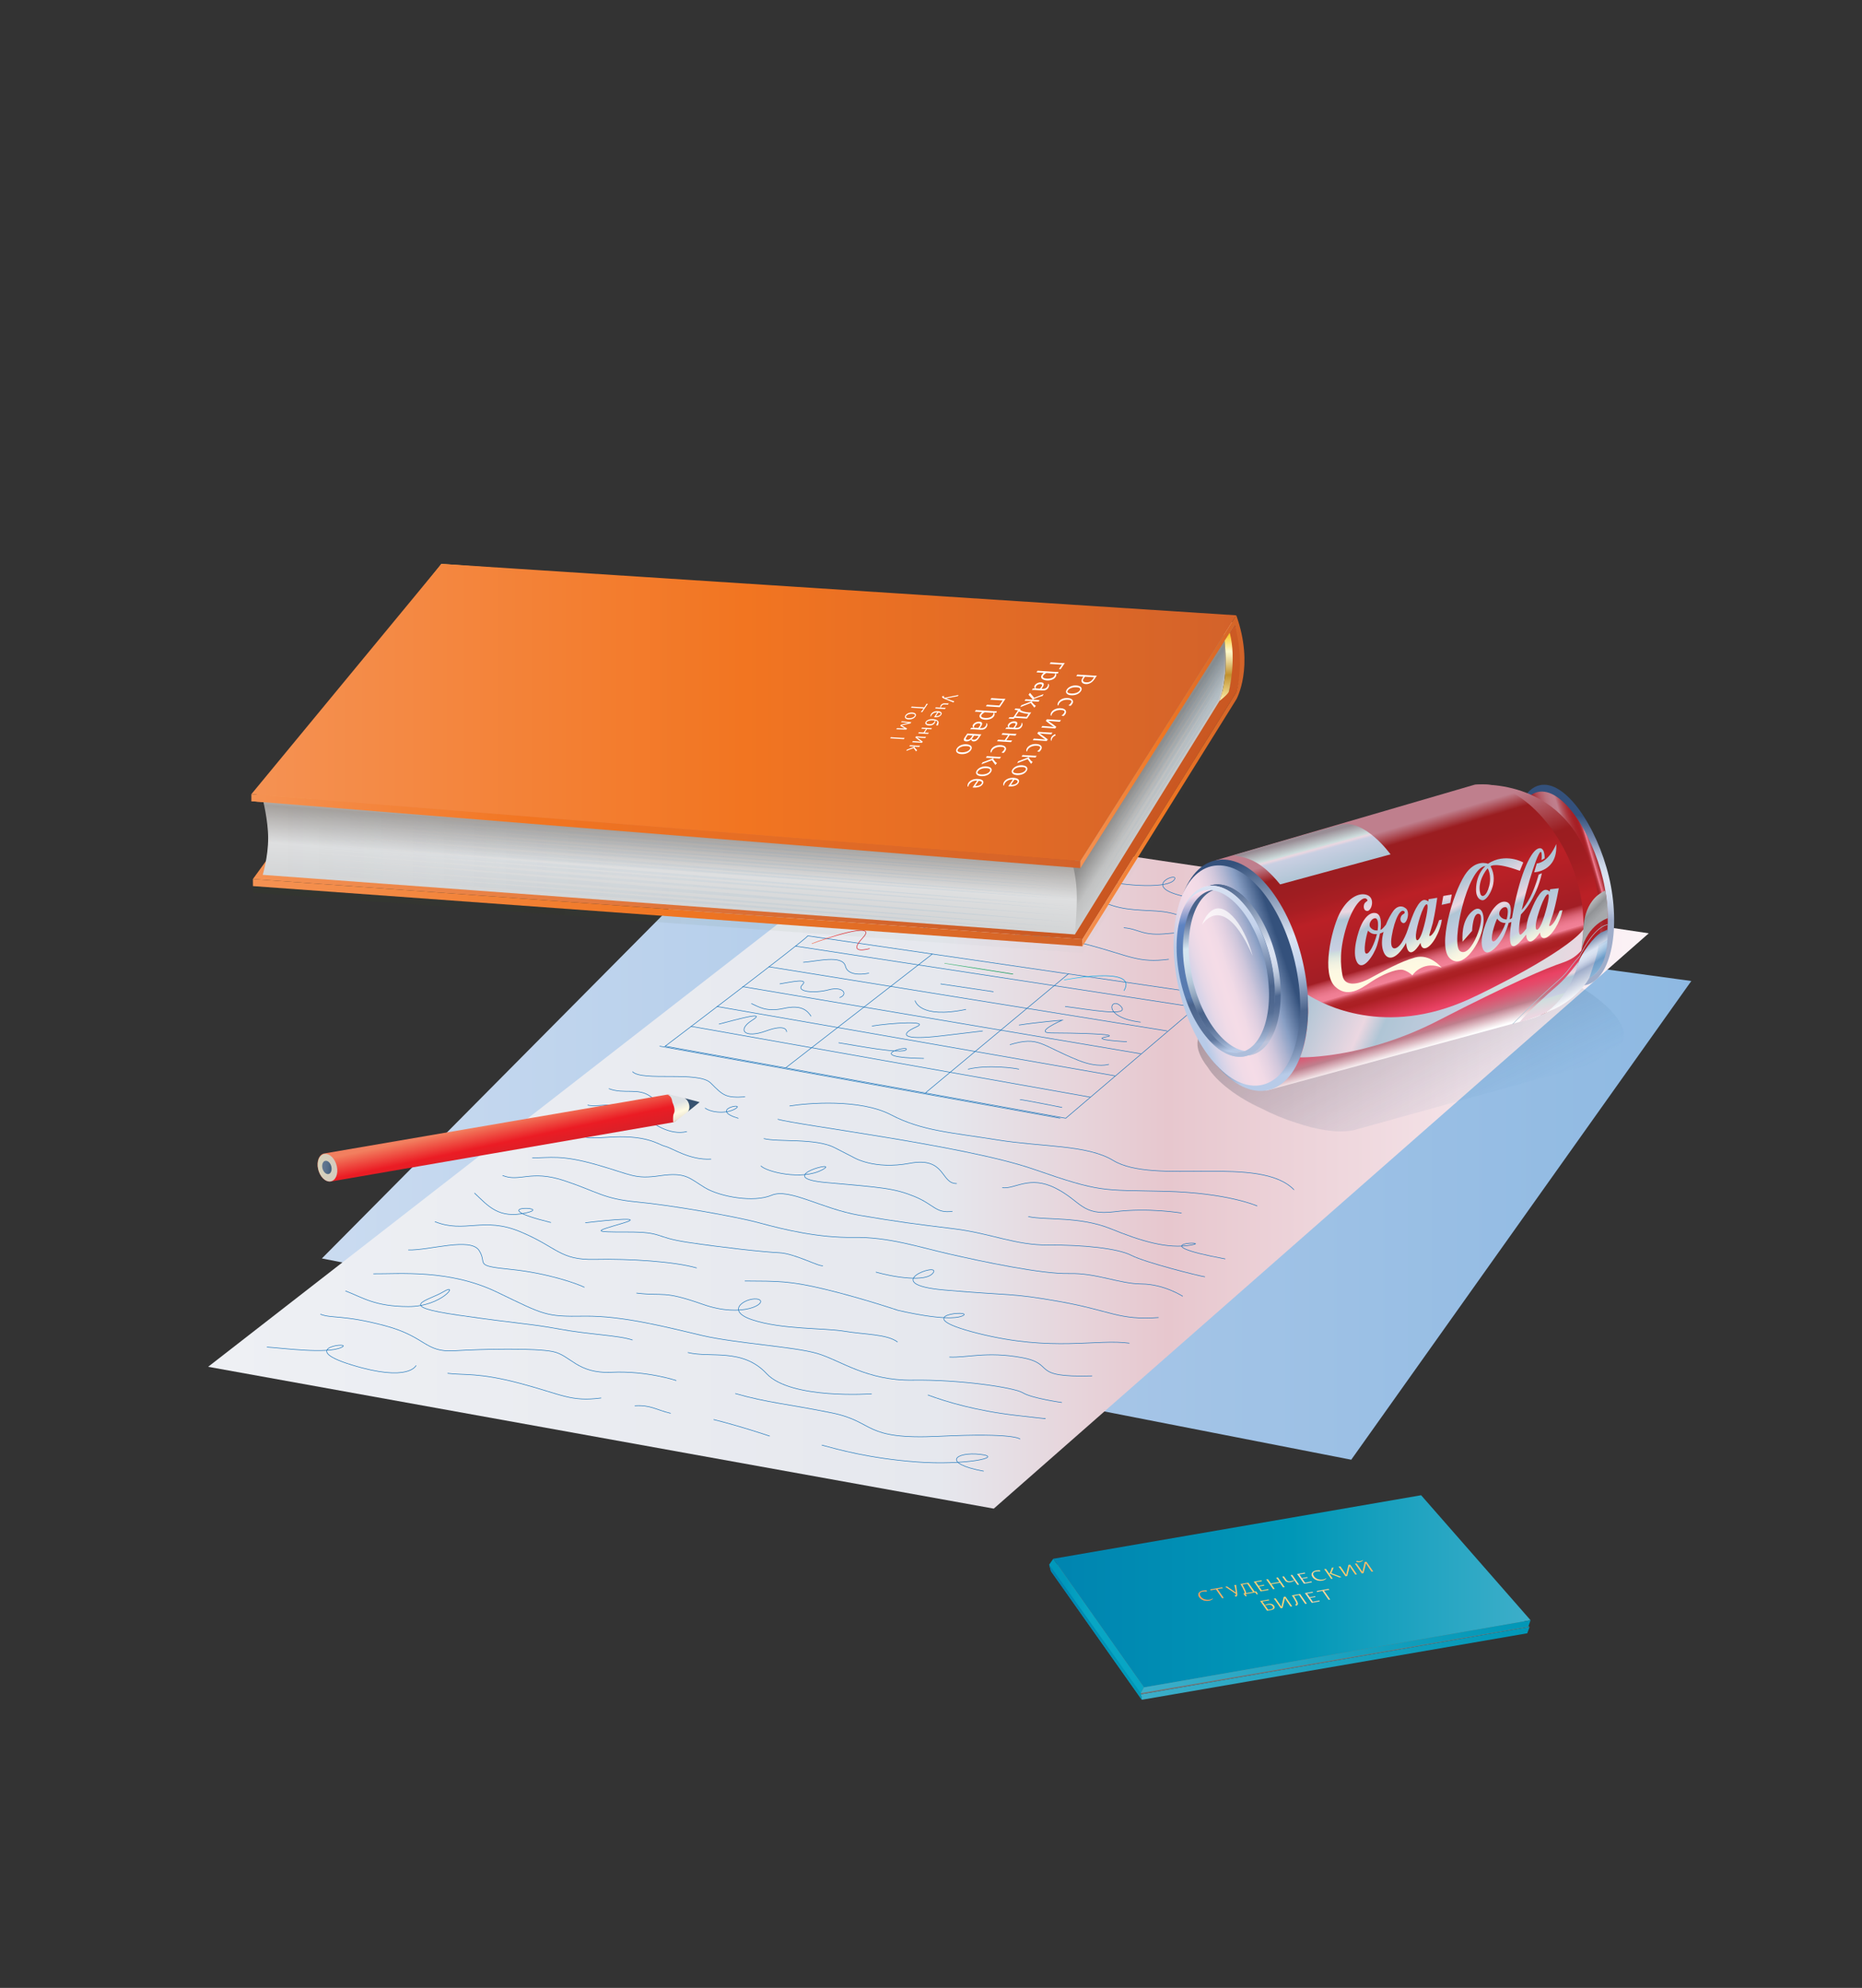<?xml version="1.0" encoding="utf-8"?>
<!-- Generator: Adobe Illustrator 17.0.0, SVG Export Plug-In . SVG Version: 6.00 Build 0)  -->
<!DOCTYPE svg PUBLIC "-//W3C//DTD SVG 1.1//EN" "http://www.w3.org/Graphics/SVG/1.1/DTD/svg11.dtd">
<svg version="1.1" id="Layer_1" xmlns="http://www.w3.org/2000/svg" xmlns:xlink="http://www.w3.org/1999/xlink" x="0px" y="0px"
	 width="632.968px" height="675.727px" viewBox="0 0 632.968 675.727" enable-background="new 0 0 632.968 675.727"
	 xml:space="preserve">
<rect x="0" y="0" width="632.968" height="675.727" fill="#333333" stroke="none"/>
<linearGradient id="SVGID_1_" gradientUnits="userSpaceOnUse" x1="109.418" y1="392.438" x2="574.942" y2="392.438">
	<stop  offset="0" style="stop-color:#CADBF0"/>
	<stop  offset="0.5" style="stop-color:#ABC8E8"/>
	<stop  offset="0.586" style="stop-color:#A5C5E7"/>
	<stop  offset="1" style="stop-color:#8EB9E2"/>
</linearGradient>
<polygon fill="url(#SVGID_1_)" points="109.418,427.772 247.439,288.69 574.942,333.46 459.338,496.186 "/>
<g>
	<linearGradient id="SVGID_2_" gradientUnits="userSpaceOnUse" x1="70.751" y1="396.285" x2="560.472" y2="396.285">
		<stop  offset="0" style="stop-color:#EEF0F4"/>
		<stop  offset="0.508" style="stop-color:#E6E8EE"/>
		<stop  offset="0.666" style="stop-color:#E7C7CE"/>
		<stop  offset="1" style="stop-color:#FCF3F7"/>
	</linearGradient>
	<polygon fill="url(#SVGID_2_)" points="308.569,279.758 560.472,317.248 337.822,512.811 70.751,464.598 	"/>
	<path fill="none" stroke="#1B75BA" stroke-width="0.188" stroke-miterlimit="10" d="M307.026,288.468
		c6.454,0.414,16.832,2.321,16.832,2.321s3.842,1.492,13.074,1.927s2.185,3.673,14.021,2.665
		c11.836-1.008,10.172,0.808,21.416,3.453c11.244,2.645,24.814,3.112,26.82,0.202c2.006-2.91-11.631,2.106,2.67,5.505
		c14.3,3.399,17.399-8.28,12.109-5.394c-5.29,2.886-1.184,7.305,6.251,8.092s11.083-2.111,19.705,0.148
		c8.621,2.259,7.482,5.907,19.318,4.899c11.836-1.008,22.019-1.992,25.116,0.39c3.096,2.382,9.894,2.686,13.268,3.19
		c9.408,1.406,37.153,8.208,37.153,8.208"/>
	<path fill="none" stroke="#1B75BA" stroke-width="0.188" stroke-miterlimit="10" d="M301.371,294.276
		c4.151,0.763,14.962,3.038,24.153,3.473s8.148,3.773,15.215,3.982"/>
	<path fill="none" stroke="#1B75BA" stroke-width="0.188" stroke-miterlimit="10" d="M356.279,302.918
		c5.508,1.687,7.309-2.322,14.813,1.757c7.504,4.079,11.222,4.473,20.413,4.908c9.191,0.435,7.093,1.882,16.444,2.684
		s17.378-2.063,24.357,0.184c6.979,2.247,5.292,5.891,14.278,5.227s-1.003,1.455,5.337,2.234s23.742,1.276,19.841-2.045
		c-3.901-3.321-10.705,4.673-1.075,6.209"/>
	<path fill="none" stroke="#1B75BA" stroke-width="0.188" stroke-miterlimit="10" d="M488.434,324.209
		c3.923,1.492,4.265,0.398,13.684,0.103c9.419-0.295,9.07,7.475,22.346,8.821"/>
	<path fill="none" stroke="#1B75BA" stroke-width="0.188" stroke-miterlimit="10" d="M293.12,301.372
		c7.728-0.152,9.484-0.505,20.501,2.87c11.016,3.374,14.62,4.133,25.019,4.211c10.4,0.078,17.662,6.688,30.383,4.603"/>
	<path fill="none" stroke="#1B75BA" stroke-width="0.188" stroke-miterlimit="10" d="M382.018,315.362
		c5.36,0.406,6.204,2.972,15.303,1.944c9.099-1.029,6.404,3.339,13.682,4.126c7.278,0.786,18.322,2.313,18.322,2.313"/>
	<path fill="none" stroke="#1B75BA" stroke-width="0.188" stroke-miterlimit="10" d="M445.494,326.436
		c4.376,0.042,9.849,0.084,15.62,2.687c5.771,2.603,9.864,3.548,15.104,2.582c5.24-0.966,3.719,3.751,11.763,2.74
		c10.442-1.312,27.326,6.732,27.326,6.732"/>
	<path fill="none" stroke="#1B75BA" stroke-width="0.188" stroke-miterlimit="10" d="M283.677,308.77
		c5.907,0.41,20.116,2.346,25.178,0.19c5.062-2.156-15.873-0.12,3.65,5.878c19.523,5.998,21.894,0.165,21.894,0.165"/>
	<path fill="none" stroke="#1B75BA" stroke-width="0.188" stroke-miterlimit="10" d="M345.083,317.684
		c5.806,0.734,10.526-0.327,24.713,3.437s17.226,6.328,27.531,4.952"/>
	<path fill="none" stroke="#1B75BA" stroke-width="0.188" stroke-miterlimit="10" d="M408.725,328.728
		c5.43-0.325,7.107,1.333,12.21,2.56"/>
	<path fill="none" stroke="#1B75BA" stroke-width="0.188" stroke-miterlimit="10" d="M90.727,457.893
		c5.907,0.41,20.116,2.346,25.178,0.19c5.062-2.156-15.873-0.12,3.65,5.878c19.523,5.998,21.894,0.165,21.894,0.165"/>
	<path fill="none" stroke="#1B75BA" stroke-width="0.188" stroke-miterlimit="10" d="M152.133,466.808
		c5.806,0.734,10.526-0.327,24.713,3.437s17.226,6.328,27.531,4.952"/>
	<path fill="none" stroke="#1B75BA" stroke-width="0.188" stroke-miterlimit="10" d="M215.775,477.851
		c5.43-0.325,7.107,1.333,12.21,2.56"/>
	<path fill="none" stroke="#1B75BA" stroke-width="0.188" stroke-miterlimit="10" d="M432.812,333.663
		c6.454,0.414,11.836-1.008,20.002,2.71c8.165,3.718,15.658,7.836,23.143,4.948s1.72,6.863,30.795,7.369"/>
	<path fill="none" stroke="#1B75BA" stroke-width="0.188" stroke-miterlimit="10" d="M215,364.266
		c3.315,3.438,22.409-0.319,26.59,3.857c4.182,4.176,4.972,5.157,11.692,4.72"/>
	<path fill="none" stroke="#1B75BA" stroke-width="0.188" stroke-miterlimit="10" d="M206.974,370.056
		c5.23,1.99,10.008-0.426,14.164,2.659c4.156,3.085,10.496,3.864,10.496,3.864"/>
	<path fill="none" stroke="#1B75BA" stroke-width="0.188" stroke-miterlimit="10" d="M239.661,376.641
		c2.387,1.724,7.784,2.009,10.581,0.08c2.797-1.929-9.273,0.418,0.761,3.418"/>
	<path fill="none" stroke="#1B75BA" stroke-width="0.188" stroke-miterlimit="10" d="M199.745,375.639
		c3.354,0.97,14.913-2.082,18.15,2.194s10.048,8.227,15.612,6.806"/>
	<path fill="none" stroke="#1B75BA" stroke-width="0.188" stroke-miterlimit="10" d="M259.64,387.029
		c4.911,1.256,17.632-0.216,24.012,3.053c6.38,3.27,6.38,3.27,6.38,3.27s6.974,4.375,19.252,2.063
		c12.278-2.313,10.398,7.003,15.953,6.89"/>
	<path fill="none" stroke="#1B75BA" stroke-width="0.188" stroke-miterlimit="10" d="M340.703,403.728
		c4.441,0.521,9.244-4.318,18.093,0.136c8.849,4.454,8.746,9.469,20.169,8.022c11.423-1.446,22.691,0.453,22.691,0.453"/>
	<path fill="none" stroke="#1B75BA" stroke-width="0.188" stroke-miterlimit="10" d="M192.595,382.136
		c4.956,0.525-1.017,5.599,13.227,4.487s17.881,2.467,20.267,3.025c2.386,0.558,8.373,4.809,15.649,4.346"/>
	<path fill="none" stroke="#1B75BA" stroke-width="0.188" stroke-miterlimit="10" d="M258.647,396.285
		c1.695,1.963,13.881,5.084,20.824,1.376c6.92-3.696-17.645,2.619,1.43,4.312s23.023,1.934,29.845,4.683s7.302,5.893,13.037,5.097"
		/>
	<path fill="none" stroke="#1B75BA" stroke-width="0.188" stroke-miterlimit="10" d="M349.554,413.546
		c5.823,1.263,17.589-0.111,27.974,4.111c10.384,4.222,19.35,6.971,27.311,5.569c7.96-1.403-18.408-0.876,11.688,4.713"/>
	<path fill="none" stroke="#1B75BA" stroke-width="0.188" stroke-miterlimit="10" d="M180.927,393.581
		c6.025,0.031,9.683-1.14,21.778,2.293c12.095,3.433,12.956,5.055,21.728,3.765c8.772-1.29,9.957,0.913,15.169,4.061
		s16.677,5.149,22.678,2.591s16.936,4.59,29.955,6.823s19.359,3.012,32.039,4.571c12.681,1.558,20.742,5.61,32.288,5.53
		c11.546-0.08,23.405,1.1,28.059,3.515c4.653,2.415,22.888,6.984,24.988,7.286"/>
	<path fill="none" stroke="#1B75BA" stroke-width="0.188" stroke-miterlimit="10" d="M170.83,399.56
		c5.839,2.385,9.506-2.029,20.9,1.74s13.285,6.197,24.792,7.271c11.507,1.074,33.505,4.897,41.779,7.153
		c8.273,2.256,20.01,5.079,31.863,4.898c11.852-0.181,21.776,3.179,32.528,5.64c10.753,2.461,31.323,6.864,40.72,6.639
		s17.015,3.49,24.678,3.548s13.981,4.187,13.981,4.187"/>
	<path fill="none" stroke="#1B75BA" stroke-width="0.188" stroke-miterlimit="10" d="M161.284,405.53
		c4.667,4.38,8.189,8.912,17.649,6.731s-16.058-2.74,8.345,3.295"/>
	<path fill="none" stroke="#1B75BA" stroke-width="0.188" stroke-miterlimit="10" d="M198.953,415.643
		c0,0,22.577-2.755,12.908,0.097c-9.669,2.853-10.926,3.062,1.47,3.046c12.397-0.016,8.779,1.753,20.464,3.503
		c11.684,1.749,25.894,3.313,31.093,3.538c5.199,0.225,13.634,4.837,14.868,4.401"/>
	<path fill="none" stroke="#1B75BA" stroke-width="0.188" stroke-miterlimit="10" d="M297.73,432.407
		c5.543,1.575,17.194,3.716,19.556,0.147c2.361-3.569-19.189,3.948,3.777,5.95c22.966,2.001,22.213,0.899,39.364,3.953
		c17.151,3.055,19.94,6.398,33.419,5.403"/>
	<path fill="none" stroke="#1B75BA" stroke-width="0.188" stroke-miterlimit="10" d="M147.822,415.258
		c10.241,4.1,16.483-1.831,29.099,3.447c12.616,5.278,13.346,9.672,25.274,9.396s27.202,0.74,34.64,2.905"/>
	<path fill="none" stroke="#1B75BA" stroke-width="0.188" stroke-miterlimit="10" d="M253.178,435.433
		c11.211,0.084,15.114-0.116,27.36,2.834c12.246,2.95,24.66,7.117,24.66,7.117s16.824,4.101,21.887,1.943s-20.138-0.519,5.293,5.889
		c25.43,6.408,40.506,1.813,51.545,3.359"/>
	<path fill="none" stroke="#1B75BA" stroke-width="0.188" stroke-miterlimit="10" d="M138.782,424.878
		c7.058,0.239,21.13-4.415,24.083,0.181c2.953,4.597-2.157,5.149,10.616,6.412c12.773,1.264,23.035,4.998,25.203,6.111"/>
	<path fill="none" stroke="#1B75BA" stroke-width="0.188" stroke-miterlimit="10" d="M216.357,439.544
		c9.65,1.17,8.773-1.031,22.577,3.827s22.225-0.564,18.937-1.686c-3.288-1.122-12.288,3.564-2.165,6.932
		c10.123,3.367,24.501,2.744,31.315,3.893c6.814,1.148,14.555,0.955,18.097,3.667"/>
	<path fill="none" stroke="#1B75BA" stroke-width="0.188" stroke-miterlimit="10" d="M322.725,461.288
		c5.937,0.312,12.695-2,24.631,0.186s2.199,6.839,23.904,6.226"/>
	<path fill="none" stroke="#1B75BA" stroke-width="0.188" stroke-miterlimit="10" d="M126.921,432.99
		c8.748,0.095,25.739-1.605,41.956,6.196s16.483,8.409,29.76,8.206s28.708,3.936,40.094,6.582c11.386,2.646,31.324,3.802,39.111,6.1
		c7.786,2.298,16.851,9.315,32.423,9.066c15.572-0.248,34.479,2.454,37.467,4.305c2.988,1.851,13.235,3.295,13.235,3.295"/>
	<path fill="none" stroke="#1B75BA" stroke-width="0.188" stroke-miterlimit="10" d="M117.426,438.799
		c5.885,2.238,9.867,5.297,21.377,5.332c11.51,0.035,17.415-8.331,12.011-5.081c-5.404,3.25-16.882,4.867,5.176,8.021
		s23.814,2.802,34.191,4.709c10.377,1.907,20.097,2.094,24.85,3.718"/>
	<path fill="none" stroke="#1B75BA" stroke-width="0.188" stroke-miterlimit="10" d="M233.82,459.743
		c7.586,1.931,18.577-1.642,26.789,7.196c8.212,8.838,35.716,6.851,35.716,6.851"/>
	<path fill="none" stroke="#1B75BA" stroke-width="0.188" stroke-miterlimit="10" d="M315.407,474.177
		c6.394,2.364,16.429,5.365,29.931,6.93c13.502,1.564,9.49,1.024,9.49,1.024"/>
	<path fill="none" stroke="#1B75BA" stroke-width="0.188" stroke-miterlimit="10" d="M108.918,446.717
		c3.903,1.555,7.643,0.12,21.83,3.884c14.186,3.764,13.6,9.154,23.666,8.544c10.066-0.61,27.176-0.938,33.388,0.252
		c6.212,1.189,8.314,7.62,20.149,7.062c11.835-0.559,21.952,2.809,21.952,2.809"/>
	<path fill="none" stroke="#1B75BA" stroke-width="0.188" stroke-miterlimit="10" d="M249.941,473.684
		c10.876,3.129,17.878,3.548,32.839,6.586c14.962,3.038,10.288,9.22,36.469,7.954s27.53,0.977,27.53,0.977"/>
	<path fill="none" stroke="#1B75BA" stroke-width="0.188" stroke-miterlimit="10" d="M242.574,482.527
		c9.169,2.263,19.09,5.629,19.09,5.629"/>
	<path fill="none" stroke="#1B75BA" stroke-width="0.188" stroke-miterlimit="10" d="M279.362,491.215
		c5.565,1.505,16.148,4.51,32.227,5.728c16.079,1.218,30.127-1.601,21.654-2.579c-8.473-0.978-13.372,3.043,1.156,5.712"/>
	
		<linearGradient id="SVGID_3_" gradientUnits="userSpaceOnUse" x1="368.639" y1="-332.142" x2="368.639" y2="-332.142" gradientTransform="matrix(1.165 0.009 -0.242 0.776 -34.345 527.003)">
		<stop  offset="0.069" style="stop-color:#BF7F8D"/>
		<stop  offset="0.192" style="stop-color:#9A1D20"/>
		<stop  offset="0.252" style="stop-color:#9E1D21"/>
		<stop  offset="0.307" style="stop-color:#A91E23"/>
		<stop  offset="0.359" style="stop-color:#BB2026"/>
		<stop  offset="0.605" style="stop-color:#A21E25"/>
		<stop  offset="0.613" style="stop-color:#B3333D"/>
		<stop  offset="0.627" style="stop-color:#C94F5D"/>
		<stop  offset="0.64" style="stop-color:#DB6476"/>
		<stop  offset="0.655" style="stop-color:#E77488"/>
		<stop  offset="0.67" style="stop-color:#EF7D93"/>
		<stop  offset="0.688" style="stop-color:#F18096"/>
		<stop  offset="0.69" style="stop-color:#E77286"/>
		<stop  offset="0.696" style="stop-color:#D55967"/>
		<stop  offset="0.701" style="stop-color:#C5434E"/>
		<stop  offset="0.708" style="stop-color:#BA333B"/>
		<stop  offset="0.716" style="stop-color:#B1282D"/>
		<stop  offset="0.725" style="stop-color:#AC2125"/>
		<stop  offset="0.743" style="stop-color:#AB1F23"/>
		<stop  offset="0.85" style="stop-color:#EA4264"/>
		<stop  offset="0.871" style="stop-color:#E34C6B"/>
		<stop  offset="0.908" style="stop-color:#D0677D"/>
		<stop  offset="0.935" style="stop-color:#BF7F8D"/>
		<stop  offset="0.942" style="stop-color:#C78E9B"/>
		<stop  offset="0.982" style="stop-color:#EFDFE3"/>
		<stop  offset="1" style="stop-color:#FFFFFF"/>
	</linearGradient>
	<path fill="url(#SVGID_3_)" d="M475.523,272.398"/>
</g>
<g>
	<polygon opacity="0.7" fill="#919396" points="519.902,553.039 387.802,575.953 357.644,532.142 482.69,510.546 	"/>
	
		<linearGradient id="SVGID_4_" gradientUnits="userSpaceOnUse" x1="6829.536" y1="540.914" x2="6991.794" y2="540.914" gradientTransform="matrix(-1 0 0 1 7349.845 0)">
		<stop  offset="0.011" style="stop-color:#3CAEC9"/>
		<stop  offset="0.5" style="stop-color:#0097B7"/>
		<stop  offset="1" style="stop-color:#0084B0"/>
	</linearGradient>
	<polygon fill="url(#SVGID_4_)" points="520.309,550.75 388.899,573.57 358.051,529.853 483.097,508.257 	"/>
	<g>
		
			<linearGradient id="SVGID_5_" gradientUnits="userSpaceOnUse" x1="-739.574" y1="-456.373" x2="-658.091" y2="-456.373" gradientTransform="matrix(0.968 -0.252 0.441 0.928 1321.258 780.736)">
			<stop  offset="0" style="stop-color:#F59253"/>
			<stop  offset="0.13" style="stop-color:#FAB163"/>
			<stop  offset="0.268" style="stop-color:#FECB70"/>
			<stop  offset="0.35" style="stop-color:#FFD575"/>
			<stop  offset="0.386" style="stop-color:#FFD57C"/>
			<stop  offset="0.439" style="stop-color:#FFD690"/>
			<stop  offset="0.498" style="stop-color:#FFD8AF"/>
			<stop  offset="0.554" style="stop-color:#FFD698"/>
			<stop  offset="0.63" style="stop-color:#FFD474"/>
			<stop  offset="0.772" style="stop-color:#FCBE6A"/>
			<stop  offset="1" style="stop-color:#F59456"/>
		</linearGradient>
		<path fill="url(#SVGID_5_)" d="M410.272,541.02c-0.53-0.093-1.021-0.059-1.443,0.016c-0.836,0.148-1.341,0.654-0.659,1.632
			c0.672,0.964,1.951,1.286,3.1,1.082c0.422-0.075,0.71-0.211,0.937-0.39l0.118,0.064c-0.142,0.207-0.544,0.555-1.3,0.69
			c-1.411,0.25-2.712-0.244-3.357-1.17c-0.821-1.177,0.002-2.06,1.216-2.275c0.407-0.072,0.894-0.1,1.3-0.081L410.272,541.02z"/>
		
			<linearGradient id="SVGID_6_" gradientUnits="userSpaceOnUse" x1="-739.762" y1="-456.078" x2="-662.774" y2="-456.078" gradientTransform="matrix(0.968 -0.252 0.441 0.928 1321.258 780.736)">
			<stop  offset="0" style="stop-color:#F59253"/>
			<stop  offset="0.13" style="stop-color:#FAB163"/>
			<stop  offset="0.268" style="stop-color:#FECB70"/>
			<stop  offset="0.35" style="stop-color:#FFD575"/>
			<stop  offset="0.386" style="stop-color:#FFD57C"/>
			<stop  offset="0.439" style="stop-color:#FFD690"/>
			<stop  offset="0.498" style="stop-color:#FFD8AF"/>
			<stop  offset="0.554" style="stop-color:#FFD698"/>
			<stop  offset="0.63" style="stop-color:#FFD474"/>
			<stop  offset="0.772" style="stop-color:#FCBE6A"/>
			<stop  offset="1" style="stop-color:#F59456"/>
		</linearGradient>
		<path fill="url(#SVGID_6_)" d="M411.38,540.279l4.079-0.724l0.257,0.333c0,0-0.625,0.042-0.995,0.107l-0.836,0.148l2.112,3.029
			l-0.545,0.097l-2.112-3.029l-0.836,0.148c-0.487,0.086-0.909,0.231-0.909,0.231L411.38,540.279z"/>
		
			<linearGradient id="SVGID_7_" gradientUnits="userSpaceOnUse" x1="-739.692" y1="-455.549" x2="-663.58" y2="-455.549" gradientTransform="matrix(0.968 -0.252 0.441 0.928 1321.258 780.736)">
			<stop  offset="0" style="stop-color:#F59253"/>
			<stop  offset="0.13" style="stop-color:#FAB163"/>
			<stop  offset="0.268" style="stop-color:#FECB70"/>
			<stop  offset="0.35" style="stop-color:#FFD575"/>
			<stop  offset="0.386" style="stop-color:#FFD57C"/>
			<stop  offset="0.439" style="stop-color:#FFD690"/>
			<stop  offset="0.498" style="stop-color:#FFD8AF"/>
			<stop  offset="0.554" style="stop-color:#FFD698"/>
			<stop  offset="0.63" style="stop-color:#FFD474"/>
			<stop  offset="0.772" style="stop-color:#FCBE6A"/>
			<stop  offset="1" style="stop-color:#F59456"/>
		</linearGradient>
		<path fill="url(#SVGID_7_)" d="M420.172,542.762l-0.525-0.355c0.25-0.098,0.34-0.156,0.41-0.244
			c0.096-0.108,0.127-0.252,0.125-0.337l-3.683-2.457l0.611-0.108l2.983,2.063l0.036-0.006l-0.276-1.578
			c-0.07-0.393-0.258-0.92-0.258-0.92l0.596-0.106l0.414,2.984c0.041,0.329,0.015,0.654-0.15,0.827
			C420.402,542.577,420.339,542.663,420.172,542.762z"/>
		
			<linearGradient id="SVGID_8_" gradientUnits="userSpaceOnUse" x1="-739.544" y1="-454.834" x2="-661.323" y2="-454.834" gradientTransform="matrix(0.968 -0.252 0.441 0.928 1321.258 780.736)">
			<stop  offset="0" style="stop-color:#F59253"/>
			<stop  offset="0.13" style="stop-color:#FAB163"/>
			<stop  offset="0.268" style="stop-color:#FECB70"/>
			<stop  offset="0.35" style="stop-color:#FFD575"/>
			<stop  offset="0.386" style="stop-color:#FFD57C"/>
			<stop  offset="0.439" style="stop-color:#FFD690"/>
			<stop  offset="0.498" style="stop-color:#FFD8AF"/>
			<stop  offset="0.554" style="stop-color:#FFD698"/>
			<stop  offset="0.63" style="stop-color:#FFD474"/>
			<stop  offset="0.772" style="stop-color:#FCBE6A"/>
			<stop  offset="1" style="stop-color:#F59456"/>
		</linearGradient>
		<path fill="url(#SVGID_8_)" d="M422.663,541.696l0.356-0.063c0.1-0.172,0.079-0.414-0.033-0.714
			c-0.227-0.595-0.778-1.596-1.078-2.108c-0.105-0.174-0.289-0.344-0.289-0.344l2.756-0.489l2.119,3.038l0.545-0.097l0.586,0.958
			l-0.443,0.079l-0.506-0.679l-3.286,0.583l0.448,0.689l-0.444,0.079L422.663,541.696z M422.35,538.646
			c0.329,0.624,0.654,1.207,1.03,2.015c0.178,0.385,0.243,0.677,0.192,0.873l2.378-0.422l-1.927-2.763L422.35,538.646z"/>
		
			<linearGradient id="SVGID_9_" gradientUnits="userSpaceOnUse" x1="-744.602" y1="-454.879" x2="-652.048" y2="-454.879" gradientTransform="matrix(0.968 -0.252 0.441 0.928 1321.258 780.736)">
			<stop  offset="0" style="stop-color:#F59253"/>
			<stop  offset="0.13" style="stop-color:#FAB163"/>
			<stop  offset="0.268" style="stop-color:#FECB70"/>
			<stop  offset="0.35" style="stop-color:#FFD575"/>
			<stop  offset="0.386" style="stop-color:#FFD57C"/>
			<stop  offset="0.439" style="stop-color:#FFD690"/>
			<stop  offset="0.498" style="stop-color:#FFD8AF"/>
			<stop  offset="0.554" style="stop-color:#FFD698"/>
			<stop  offset="0.63" style="stop-color:#FFD474"/>
			<stop  offset="0.772" style="stop-color:#FCBE6A"/>
			<stop  offset="1" style="stop-color:#F59456"/>
		</linearGradient>
		<path fill="url(#SVGID_9_)" d="M428.545,540.945l-1.715-2.459c-0.288-0.413-0.662-0.832-0.662-0.832l2.661-0.472l0.144,0.3
			c0,0-1.524,0.228-1.939,0.302l-0.073,0.013l0.877,1.258l1.827-0.367l0.135,0.275l-1.813,0.306l0.93,1.334
			c1.541-0.274,2.178-0.461,2.178-0.461l0.153,0.325L428.545,540.945z"/>
		
			<linearGradient id="SVGID_10_" gradientUnits="userSpaceOnUse" x1="-744.286" y1="-454.491" x2="-655.213" y2="-454.491" gradientTransform="matrix(0.968 -0.252 0.441 0.928 1321.258 780.736)">
			<stop  offset="0" style="stop-color:#F59253"/>
			<stop  offset="0.13" style="stop-color:#FAB163"/>
			<stop  offset="0.268" style="stop-color:#FECB70"/>
			<stop  offset="0.35" style="stop-color:#FFD575"/>
			<stop  offset="0.386" style="stop-color:#FFD57C"/>
			<stop  offset="0.439" style="stop-color:#FFD690"/>
			<stop  offset="0.498" style="stop-color:#FFD8AF"/>
			<stop  offset="0.554" style="stop-color:#FFD698"/>
			<stop  offset="0.63" style="stop-color:#FFD474"/>
			<stop  offset="0.772" style="stop-color:#FCBE6A"/>
			<stop  offset="1" style="stop-color:#F59456"/>
		</linearGradient>
		<path fill="url(#SVGID_10_)" d="M435.062,538l-2.85,0.506l1.109,1.59l-0.545,0.097l-1.705-2.445
			c-0.298-0.427-0.643-0.852-0.643-0.852l0.589-0.105l1.013,1.453l2.85-0.506l-0.411-0.589c-0.311-0.446-0.639-0.858-0.639-0.858
			l0.582-0.103l2.304,3.304l-0.545,0.097L435.062,538z"/>
		
			<linearGradient id="SVGID_11_" gradientUnits="userSpaceOnUse" x1="-746.097" y1="-454.079" x2="-654.937" y2="-454.079" gradientTransform="matrix(0.968 -0.252 0.441 0.928 1321.258 780.736)">
			<stop  offset="0" style="stop-color:#F59253"/>
			<stop  offset="0.13" style="stop-color:#FAB163"/>
			<stop  offset="0.268" style="stop-color:#FECB70"/>
			<stop  offset="0.35" style="stop-color:#FFD575"/>
			<stop  offset="0.386" style="stop-color:#FFD57C"/>
			<stop  offset="0.439" style="stop-color:#FFD690"/>
			<stop  offset="0.498" style="stop-color:#FFD8AF"/>
			<stop  offset="0.554" style="stop-color:#FFD698"/>
			<stop  offset="0.63" style="stop-color:#FFD474"/>
			<stop  offset="0.772" style="stop-color:#FCBE6A"/>
			<stop  offset="1" style="stop-color:#F59456"/>
		</linearGradient>
		<path fill="url(#SVGID_11_)" d="M436.512,536.777c-0.295-0.422-0.647-0.845-0.647-0.845l0.596-0.106l0.805,1.154
			c0.391,0.56,0.877,0.613,1.626,0.48c0.371-0.066,0.712-0.185,1.052-0.331l-0.589-0.845c-0.331-0.475-0.646-0.856-0.646-0.856
			l0.589-0.104l2.305,3.304l-0.545,0.097l-1.046-1.5c-0.296,0.266-0.756,0.486-1.279,0.579c-0.829,0.147-1.53-0.038-1.921-0.598
			L436.512,536.777z"/>
		
			<linearGradient id="SVGID_12_" gradientUnits="userSpaceOnUse" x1="-747.774" y1="-453.704" x2="-655.22" y2="-453.704" gradientTransform="matrix(0.968 -0.252 0.441 0.928 1321.258 780.736)">
			<stop  offset="0" style="stop-color:#F59253"/>
			<stop  offset="0.13" style="stop-color:#FAB163"/>
			<stop  offset="0.268" style="stop-color:#FECB70"/>
			<stop  offset="0.35" style="stop-color:#FFD575"/>
			<stop  offset="0.386" style="stop-color:#FFD57C"/>
			<stop  offset="0.439" style="stop-color:#FFD690"/>
			<stop  offset="0.498" style="stop-color:#FFD8AF"/>
			<stop  offset="0.554" style="stop-color:#FFD698"/>
			<stop  offset="0.63" style="stop-color:#FFD474"/>
			<stop  offset="0.772" style="stop-color:#FCBE6A"/>
			<stop  offset="1" style="stop-color:#F59456"/>
		</linearGradient>
		<path fill="url(#SVGID_12_)" d="M443.273,538.33l-1.715-2.459c-0.288-0.413-0.662-0.832-0.662-0.832l2.661-0.472l0.144,0.3
			c0,0-1.524,0.228-1.939,0.302l-0.073,0.013l0.877,1.258l1.827-0.367l0.135,0.275l-1.813,0.306l0.93,1.334
			c1.541-0.274,2.178-0.461,2.178-0.461l0.153,0.325L443.273,538.33z"/>
		
			<linearGradient id="SVGID_13_" gradientUnits="userSpaceOnUse" x1="-742.284" y1="-453.299" x2="-660.801" y2="-453.299" gradientTransform="matrix(0.968 -0.252 0.441 0.928 1321.258 780.736)">
			<stop  offset="0" style="stop-color:#F59253"/>
			<stop  offset="0.13" style="stop-color:#FAB163"/>
			<stop  offset="0.268" style="stop-color:#FECB70"/>
			<stop  offset="0.35" style="stop-color:#FFD575"/>
			<stop  offset="0.386" style="stop-color:#FFD57C"/>
			<stop  offset="0.439" style="stop-color:#FFD690"/>
			<stop  offset="0.498" style="stop-color:#FFD8AF"/>
			<stop  offset="0.554" style="stop-color:#FFD698"/>
			<stop  offset="0.63" style="stop-color:#FFD474"/>
			<stop  offset="0.772" style="stop-color:#FCBE6A"/>
			<stop  offset="1" style="stop-color:#F59456"/>
		</linearGradient>
		<path fill="url(#SVGID_13_)" d="M448.795,534.18c-0.53-0.093-1.021-0.059-1.443,0.016c-0.836,0.148-1.341,0.654-0.659,1.632
			c0.672,0.964,1.951,1.286,3.1,1.082c0.422-0.075,0.71-0.211,0.937-0.39l0.118,0.064c-0.142,0.207-0.544,0.555-1.3,0.69
			c-1.411,0.25-2.712-0.244-3.357-1.17c-0.821-1.177,0.002-2.06,1.216-2.275c0.407-0.072,0.894-0.1,1.3-0.081L448.795,534.18z"/>
		
			<linearGradient id="SVGID_14_" gradientUnits="userSpaceOnUse" x1="-748.439" y1="-452.938" x2="-658.048" y2="-452.938" gradientTransform="matrix(0.968 -0.252 0.441 0.928 1321.258 780.736)">
			<stop  offset="0" style="stop-color:#F59253"/>
			<stop  offset="0.13" style="stop-color:#FAB163"/>
			<stop  offset="0.268" style="stop-color:#FECB70"/>
			<stop  offset="0.35" style="stop-color:#FFD575"/>
			<stop  offset="0.386" style="stop-color:#FFD57C"/>
			<stop  offset="0.439" style="stop-color:#FFD690"/>
			<stop  offset="0.498" style="stop-color:#FFD8AF"/>
			<stop  offset="0.554" style="stop-color:#FFD698"/>
			<stop  offset="0.63" style="stop-color:#FFD474"/>
			<stop  offset="0.772" style="stop-color:#FCBE6A"/>
			<stop  offset="1" style="stop-color:#F59456"/>
		</linearGradient>
		<path fill="url(#SVGID_14_)" d="M456.04,536.052l-0.697,0.161l-3.247-1.27c-0.056-0.022-0.099-0.025-0.157-0.015l-0.051,0.009
			l1.156,1.657l-0.545,0.097l-1.818-2.606c-0.275-0.394-0.545-0.688-0.545-0.688l0.603-0.107l1.083,1.552l0.131-0.023
			c0.08-0.014,0.104-0.05,0.124-0.091l0.446-1.082c0.16-0.38,0.155-0.727,0.155-0.727l0.685-0.084l-0.804,1.893L456.04,536.052z"/>
		
			<linearGradient id="SVGID_15_" gradientUnits="userSpaceOnUse" x1="-748.576" y1="-452.53" x2="-659.335" y2="-452.53" gradientTransform="matrix(0.968 -0.252 0.441 0.928 1321.258 780.736)">
			<stop  offset="0" style="stop-color:#F59253"/>
			<stop  offset="0.13" style="stop-color:#FAB163"/>
			<stop  offset="0.268" style="stop-color:#FECB70"/>
			<stop  offset="0.35" style="stop-color:#FFD575"/>
			<stop  offset="0.386" style="stop-color:#FFD57C"/>
			<stop  offset="0.439" style="stop-color:#FFD690"/>
			<stop  offset="0.498" style="stop-color:#FFD8AF"/>
			<stop  offset="0.554" style="stop-color:#FFD698"/>
			<stop  offset="0.63" style="stop-color:#FFD474"/>
			<stop  offset="0.772" style="stop-color:#FCBE6A"/>
			<stop  offset="1" style="stop-color:#F59456"/>
		</linearGradient>
		<path fill="url(#SVGID_15_)" d="M459.787,533.893c-0.434-0.622-0.98-1.533-0.98-1.533l-0.036,0.006c0,0-0.091,0.678-0.295,1.44
			l-0.511,1.915l-0.567,0.101l-1.712-2.454c-0.364-0.522-0.658-0.838-0.658-0.838l0.611-0.108l0.964,1.381
			c0.374,0.536,0.979,1.486,0.979,1.486l0.036-0.006c0,0,0.212-0.95,0.351-1.535l0.433-1.816l0.56-0.099l2.304,3.304l-0.545,0.097
			L459.787,533.893z"/>
		
			<linearGradient id="SVGID_16_" gradientUnits="userSpaceOnUse" x1="-749.527" y1="-452.474" x2="-660.287" y2="-452.474" gradientTransform="matrix(0.968 -0.252 0.441 0.928 1321.258 780.736)">
			<stop  offset="0" style="stop-color:#F59253"/>
			<stop  offset="0.13" style="stop-color:#FAB163"/>
			<stop  offset="0.268" style="stop-color:#FECB70"/>
			<stop  offset="0.35" style="stop-color:#FFD575"/>
			<stop  offset="0.386" style="stop-color:#FFD57C"/>
			<stop  offset="0.439" style="stop-color:#FFD690"/>
			<stop  offset="0.498" style="stop-color:#FFD8AF"/>
			<stop  offset="0.554" style="stop-color:#FFD698"/>
			<stop  offset="0.63" style="stop-color:#FFD474"/>
			<stop  offset="0.772" style="stop-color:#FCBE6A"/>
			<stop  offset="1" style="stop-color:#F59456"/>
		</linearGradient>
		<path fill="url(#SVGID_16_)" d="M465.32,532.911c-0.434-0.622-0.98-1.533-0.98-1.533l-0.036,0.006c0,0-0.091,0.678-0.295,1.44
			l-0.511,1.915l-0.567,0.101l-1.712-2.454c-0.364-0.522-0.658-0.838-0.658-0.838l0.611-0.108l0.964,1.381
			c0.374,0.536,0.979,1.486,0.979,1.486l0.036-0.006c0,0,0.212-0.95,0.351-1.535l0.433-1.816l0.56-0.099l2.305,3.304l-0.545,0.097
			L465.32,532.911z M461.282,530.555c0.292,0.114,0.705,0.179,1.148,0.1c0.378-0.067,0.679-0.222,0.853-0.37l0.091,0.048
			c-0.135,0.216-0.471,0.542-1.104,0.655c-0.603,0.107-1.066-0.029-1.294-0.133L461.282,530.555z"/>
		
			<linearGradient id="SVGID_17_" gradientUnits="userSpaceOnUse" x1="-741.354" y1="-448.078" x2="-654.414" y2="-448.078" gradientTransform="matrix(0.968 -0.252 0.441 0.928 1321.258 780.736)">
			<stop  offset="0" style="stop-color:#F59253"/>
			<stop  offset="0.13" style="stop-color:#FAB163"/>
			<stop  offset="0.268" style="stop-color:#FECB70"/>
			<stop  offset="0.35" style="stop-color:#FFD575"/>
			<stop  offset="0.386" style="stop-color:#FFD57C"/>
			<stop  offset="0.439" style="stop-color:#FFD690"/>
			<stop  offset="0.498" style="stop-color:#FFD8AF"/>
			<stop  offset="0.554" style="stop-color:#FFD698"/>
			<stop  offset="0.63" style="stop-color:#FFD474"/>
			<stop  offset="0.772" style="stop-color:#FCBE6A"/>
			<stop  offset="1" style="stop-color:#F59456"/>
		</linearGradient>
		<path fill="url(#SVGID_17_)" d="M429.993,545.604c0,0,0.435-0.291,1.104-0.409c1.054-0.187,1.708,0.177,2.016,0.618
			c0.417,0.598,0.216,1.247-1.114,1.484l-1.28,0.227l-1.712-2.454c-0.324-0.465-0.651-0.839-0.651-0.839l2.966-0.527l0.119,0.288
			l-2.313,0.373L429.993,545.604z M431.095,547.185l0.814-0.145c0.902-0.16,1.022-0.55,0.701-1.01
			c-0.384-0.551-0.924-0.658-1.804-0.501c-0.4,0.071-0.748,0.17-0.748,0.17L431.095,547.185z"/>
		
			<linearGradient id="SVGID_18_" gradientUnits="userSpaceOnUse" x1="-742.779" y1="-447.608" x2="-653.539" y2="-447.608" gradientTransform="matrix(0.968 -0.252 0.441 0.928 1321.258 780.736)">
			<stop  offset="0" style="stop-color:#F59253"/>
			<stop  offset="0.13" style="stop-color:#FAB163"/>
			<stop  offset="0.268" style="stop-color:#FECB70"/>
			<stop  offset="0.35" style="stop-color:#FFD575"/>
			<stop  offset="0.386" style="stop-color:#FFD57C"/>
			<stop  offset="0.439" style="stop-color:#FFD690"/>
			<stop  offset="0.498" style="stop-color:#FFD8AF"/>
			<stop  offset="0.554" style="stop-color:#FFD698"/>
			<stop  offset="0.63" style="stop-color:#FFD474"/>
			<stop  offset="0.772" style="stop-color:#FCBE6A"/>
			<stop  offset="1" style="stop-color:#F59456"/>
		</linearGradient>
		<path fill="url(#SVGID_18_)" d="M437.782,544.765c-0.434-0.622-0.98-1.533-0.98-1.533l-0.036,0.006c0,0-0.091,0.678-0.295,1.44
			l-0.511,1.915l-0.567,0.101l-1.712-2.454c-0.364-0.522-0.658-0.838-0.658-0.838l0.611-0.108l0.964,1.382
			c0.374,0.536,0.979,1.485,0.979,1.485l0.036-0.006c0,0,0.212-0.95,0.351-1.535l0.433-1.816l0.56-0.099l2.304,3.304l-0.545,0.097
			L437.782,544.765z"/>
		
			<linearGradient id="SVGID_19_" gradientUnits="userSpaceOnUse" x1="-738.379" y1="-447.166" x2="-660.858" y2="-447.166" gradientTransform="matrix(0.968 -0.252 0.441 0.928 1321.258 780.736)">
			<stop  offset="0" style="stop-color:#F59253"/>
			<stop  offset="0.13" style="stop-color:#FAB163"/>
			<stop  offset="0.268" style="stop-color:#FECB70"/>
			<stop  offset="0.35" style="stop-color:#FFD575"/>
			<stop  offset="0.386" style="stop-color:#FFD57C"/>
			<stop  offset="0.439" style="stop-color:#FFD690"/>
			<stop  offset="0.498" style="stop-color:#FFD8AF"/>
			<stop  offset="0.554" style="stop-color:#FFD698"/>
			<stop  offset="0.63" style="stop-color:#FFD474"/>
			<stop  offset="0.772" style="stop-color:#FCBE6A"/>
			<stop  offset="1" style="stop-color:#F59456"/>
		</linearGradient>
		<path fill="url(#SVGID_19_)" d="M440.215,545.454c0.227-0.062,0.437-0.147,0.451-0.315c0.018-0.185-0.053-0.38-0.2-0.685
			c-0.176-0.358-0.567-1.036-0.985-1.682c-0.122-0.186-0.372-0.451-0.372-0.451l2.836-0.503l2.305,3.304l-0.545,0.097l-2.112-3.029
			l-1.709,0.303c0.329,0.507,0.854,1.401,1.07,1.816c0.113,0.22,0.299,0.651,0.261,0.925c-0.036,0.241-0.213,0.433-0.549,0.583
			L440.215,545.454z"/>
		
			<linearGradient id="SVGID_20_" gradientUnits="userSpaceOnUse" x1="-746.145" y1="-446.815" x2="-653.59" y2="-446.815" gradientTransform="matrix(0.968 -0.252 0.441 0.928 1321.258 780.736)">
			<stop  offset="0" style="stop-color:#F59253"/>
			<stop  offset="0.13" style="stop-color:#FAB163"/>
			<stop  offset="0.268" style="stop-color:#FECB70"/>
			<stop  offset="0.35" style="stop-color:#FFD575"/>
			<stop  offset="0.386" style="stop-color:#FFD57C"/>
			<stop  offset="0.439" style="stop-color:#FFD690"/>
			<stop  offset="0.498" style="stop-color:#FFD8AF"/>
			<stop  offset="0.554" style="stop-color:#FFD698"/>
			<stop  offset="0.63" style="stop-color:#FFD474"/>
			<stop  offset="0.772" style="stop-color:#FCBE6A"/>
			<stop  offset="1" style="stop-color:#F59456"/>
		</linearGradient>
		<path fill="url(#SVGID_20_)" d="M445.92,544.825l-1.715-2.459c-0.288-0.413-0.662-0.832-0.662-0.832l2.661-0.472l0.144,0.3
			c0,0-1.524,0.228-1.939,0.302l-0.073,0.013l0.877,1.258l1.827-0.367l0.135,0.275l-1.813,0.306l0.93,1.334
			c1.541-0.274,2.178-0.461,2.178-0.461l0.153,0.325L445.92,544.825z"/>
		
			<linearGradient id="SVGID_21_" gradientUnits="userSpaceOnUse" x1="-738.859" y1="-446.512" x2="-661.87" y2="-446.512" gradientTransform="matrix(0.968 -0.252 0.441 0.928 1321.258 780.736)">
			<stop  offset="0" style="stop-color:#F59253"/>
			<stop  offset="0.13" style="stop-color:#FAB163"/>
			<stop  offset="0.268" style="stop-color:#FECB70"/>
			<stop  offset="0.35" style="stop-color:#FFD575"/>
			<stop  offset="0.386" style="stop-color:#FFD57C"/>
			<stop  offset="0.439" style="stop-color:#FFD690"/>
			<stop  offset="0.498" style="stop-color:#FFD8AF"/>
			<stop  offset="0.554" style="stop-color:#FFD698"/>
			<stop  offset="0.63" style="stop-color:#FFD474"/>
			<stop  offset="0.772" style="stop-color:#FCBE6A"/>
			<stop  offset="1" style="stop-color:#F59456"/>
		</linearGradient>
		<path fill="url(#SVGID_21_)" d="M447.57,540.818l4.079-0.724l0.257,0.333c0,0-0.625,0.042-0.995,0.107l-0.836,0.148l2.112,3.029
			l-0.545,0.097l-2.112-3.029l-0.836,0.148c-0.487,0.086-0.909,0.231-0.909,0.231L447.57,540.818z"/>
	</g>
	<path fill="#FFFFFF" stroke="#1B75BA" stroke-width="0.153" stroke-miterlimit="10" d="M358.051,529.853"/>
	<linearGradient id="SVGID_22_" gradientUnits="userSpaceOnUse" x1="356.664" y1="553.82" x2="388.899" y2="553.82">
		<stop  offset="0.167" style="stop-color:#0098BB"/>
		<stop  offset="0.25" style="stop-color:#039EBF"/>
		<stop  offset="0.429" style="stop-color:#08A6C4"/>
	</linearGradient>
	<polygon fill="url(#SVGID_22_)" points="358.051,529.853 356.664,531.831 357.264,534.07 388.112,577.786 387.802,575.523 
		388.899,573.57 	"/>
	<path fill="#FFFFFF" stroke="#1B75BA" stroke-width="0.153" stroke-miterlimit="10" d="M388.112,577.786"/>
	<linearGradient id="SVGID_23_" gradientUnits="userSpaceOnUse" x1="387.802" y1="565.39" x2="519.965" y2="565.39">
		<stop  offset="0.011" style="stop-color:#3CAEC9"/>
		<stop  offset="0.646" style="stop-color:#129EBC"/>
		<stop  offset="1" style="stop-color:#0097B7"/>
	</linearGradient>
	<polygon fill="url(#SVGID_23_)" points="388.19,577.776 519.177,555.182 519.965,553.004 387.802,575.953 	"/>
	<linearGradient id="SVGID_24_" gradientUnits="userSpaceOnUse" x1="387.802" y1="563.137" x2="520.309" y2="563.137">
		<stop  offset="0.011" style="stop-color:#3CAEC9"/>
		<stop  offset="0.646" style="stop-color:#129EBC"/>
		<stop  offset="1" style="stop-color:#0097B7"/>
	</linearGradient>
	<polygon fill="url(#SVGID_24_)" points="387.802,575.523 519.522,552.928 520.309,550.75 388.899,573.57 	"/>
	<linearGradient id="SVGID_25_" gradientUnits="userSpaceOnUse" x1="356.664" y1="554.804" x2="388.19" y2="554.804">
		<stop  offset="0.121" style="stop-color:#0084B0"/>
		<stop  offset="0.8" style="stop-color:#0097B7"/>
	</linearGradient>
	<polygon fill="url(#SVGID_25_)" points="356.664,531.831 387.802,575.523 388.19,577.776 357.264,534.07 	"/>
</g>
<g>
	<linearGradient id="SVGID_26_" gradientUnits="userSpaceOnUse" x1="168.395" y1="381.636" x2="171.395" y2="395.636">
		<stop  offset="0" style="stop-color:#F27F5F"/>
		<stop  offset="0.5" style="stop-color:#EB1C24"/>
		<stop  offset="1" style="stop-color:#CF232A"/>
	</linearGradient>
	<path fill="url(#SVGID_26_)" d="M109.989,392.125L109.989,392.125L109.989,392.125c0.162-0.05,0.331-0.076,0.504-0.087
		l115.921-19.892l0,0c0.575-0.109,1.037-0.114,1.605,0.124c1.831,0.767,3.183,3.396,3.021,5.872
		c-0.113,1.714-0.741,2.76-2.182,3.344l-116.585,20.165l0.218-0.064l0,0c-0.448,0.087-0.936,0.04-1.441-0.171
		c-1.873-0.785-3.257-3.475-3.09-6.007C108.074,393.674,108.886,392.463,109.989,392.125z"/>
	
		<linearGradient id="SVGID_27_" gradientUnits="userSpaceOnUse" x1="-11095.172" y1="-1.979" x2="-11100.059" y2="9.291" gradientTransform="matrix(-0.998 -0.066 -0.066 0.998 -10840.83 -356.23)">
		<stop  offset="0.006" style="stop-color:#DDE1E4"/>
		<stop  offset="0.253" style="stop-color:#FFFBE3"/>
		<stop  offset="0.395" style="stop-color:#F0EAD6"/>
		<stop  offset="0.596" style="stop-color:#D4CBBF"/>
		<stop  offset="0.786" style="stop-color:#ECECED"/>
		<stop  offset="1" style="stop-color:#D6D3B9"/>
	</linearGradient>
	<path fill="url(#SVGID_27_)" d="M237.829,374.647c0,0-6.126,5.055-8.211,6.469c-0.252,0.171-0.761,0.371-0.761,0.371
		s-0.22-2.169,0.193-2.933c0.198-0.367,0.608-1.404-0.42-3.745c-0.248-0.565-0.063-1.968-1.666-2.73c0,0,0.712-0.017,1.502,0.16
		C231.269,372.865,237.829,374.647,237.829,374.647z"/>
	
		<linearGradient id="SVGID_28_" gradientUnits="userSpaceOnUse" x1="-11099.196" y1="-0.078" x2="-11101.629" y2="5.53" gradientTransform="matrix(-0.998 -0.066 -0.066 0.998 -10840.83 -356.23)">
		<stop  offset="0.006" style="stop-color:#375270"/>
		<stop  offset="0.093" style="stop-color:#445E7A"/>
		<stop  offset="0.244" style="stop-color:#556D87"/>
		<stop  offset="0.411" style="stop-color:#5F758F"/>
		<stop  offset="0.624" style="stop-color:#627891"/>
		<stop  offset="0.729" style="stop-color:#637A94"/>
		<stop  offset="0.813" style="stop-color:#67819E"/>
		<stop  offset="0.89" style="stop-color:#6E8CAF"/>
		<stop  offset="0.963" style="stop-color:#779BC7"/>
		<stop  offset="1" style="stop-color:#7DA5D6"/>
	</linearGradient>
	<path fill="url(#SVGID_28_)" d="M234.345,376.456c0.085-1.293-0.692-2.77-1.648-3.171c2.579,0.635,5.132,1.362,5.132,1.362
		l-4.015,3.258C234.103,377.605,234.307,377.042,234.345,376.456z"/>
	
		<linearGradient id="SVGID_29_" gradientUnits="userSpaceOnUse" x1="-12757.495" y1="-1866.398" x2="-12748.506" y2="-1866.398" gradientTransform="matrix(-0.738 -0.309 -0.066 0.998 -9423.851 -1685.321)">
		<stop  offset="0" style="stop-color:#D4CBBF"/>
		<stop  offset="1" style="stop-color:#D6D3B9"/>
	</linearGradient>
	<path fill="url(#SVGID_29_)" d="M108.015,395.535c0.163-2.477,1.78-3.862,3.612-3.095c1.832,0.768,3.185,3.398,3.022,5.875
		s-1.78,3.862-3.612,3.095C109.205,400.642,107.852,398.012,108.015,395.535z"/>
	
		<linearGradient id="SVGID_30_" gradientUnits="userSpaceOnUse" x1="-12754.888" y1="-1866.405" x2="-12750.555" y2="-1866.405" gradientTransform="matrix(-0.738 -0.309 -0.066 0.998 -9423.851 -1685.321)">
		<stop  offset="0" style="stop-color:#4A6380"/>
		<stop  offset="0.222" style="stop-color:#556D88"/>
		<stop  offset="0.564" style="stop-color:#5F758F"/>
		<stop  offset="1" style="stop-color:#627891"/>
	</linearGradient>
	<path fill="url(#SVGID_30_)" d="M109.527,396.162c0.079-1.194,0.858-1.862,1.742-1.492c0.883,0.37,1.536,1.638,1.457,2.832
		c-0.079,1.194-0.858,1.862-1.742,1.492C110.101,398.624,109.449,397.356,109.527,396.162z"/>
</g>
<line fill="none" stroke="#1B75BA" stroke-width="0.188" stroke-miterlimit="10" x1="224.229" y1="355.612" x2="360.396" y2="380.112"/>
<g>
	<path fill="none" stroke="#1B75BA" stroke-width="0.188" stroke-miterlimit="10" d="M274.623,318.112c-1,1.5-48.5,37.5-48.5,37.5
		l136.167,24.5l49.333-42L274.623,318.112z"/>
	
		<line fill="none" stroke="#1B75BA" stroke-width="0.188" stroke-miterlimit="10" x1="267.123" y1="362.946" x2="316.956" y2="324.279"/>
	
		<line fill="none" stroke="#1B75BA" stroke-width="0.188" stroke-miterlimit="10" x1="314.681" y1="371.414" x2="363.29" y2="330.946"/>
	
		<line fill="none" stroke="#1B75BA" stroke-width="0.188" stroke-miterlimit="10" x1="234.873" y1="348.862" x2="370.623" y2="372.946"/>
	
		<line fill="none" stroke="#1B75BA" stroke-width="0.188" stroke-miterlimit="10" x1="243.623" y1="342.112" x2="379.04" y2="365.696"/>
	
		<line fill="none" stroke="#1B75BA" stroke-width="0.188" stroke-miterlimit="10" x1="252.373" y1="335.362" x2="387.79" y2="358.196"/>
	
		<line fill="none" stroke="#1B75BA" stroke-width="0.188" stroke-miterlimit="10" x1="261.29" y1="328.612" x2="396.79" y2="350.446"/>
	
		<line fill="none" stroke="#1B75BA" stroke-width="0.188" stroke-miterlimit="10" x1="270.456" y1="321.612" x2="406.79" y2="342.446"/>
</g>
<path fill="none" stroke="#1B75BA" stroke-width="0.188" stroke-miterlimit="10" d="M273.063,327.112
	c4.667-0.333,13.333-2.667,14.333,1.333s8,2.333,8,2.333"/>
<line fill="none" stroke="#1B75BA" stroke-width="0.188" stroke-miterlimit="10" x1="319.729" y1="334.446" x2="337.729" y2="337.112"/>
<path fill="none" stroke="#1B75BA" stroke-width="0.188" stroke-miterlimit="10" d="M362.063,342.112c8,1,22.333,3.667,19,0
	c-3.333-3.667-7,3.667,6.667,5.333"/>
<path fill="none" stroke="#1B75BA" stroke-width="0.188" stroke-miterlimit="10" d="M265.063,334.446c4-0.667,10-2,7.667,0.333
	c-2.333,2.333,4,3,9,1.667s6.667,1.667,3.667,2.667"/>
<path fill="none" stroke="#1B75BA" stroke-width="0.188" stroke-miterlimit="10" d="M311.063,340.112c0,0,1.333,6.333,17.333,3"/>
<path fill="none" stroke="#1B75BA" stroke-width="0.188" stroke-miterlimit="10" d="M346.396,348.446
	c6.333-1,14.667-1.667,14.667-1.667s-10,4.333-3.667,4.333c6.333,0,24.333,0.333,18.667,1.333s7,1.667,7,1.667"/>
<path fill="none" stroke="#1B75BA" stroke-width="0.188" stroke-miterlimit="10" d="M255.396,341.112c2.333,1,5,3,11,1.667
	c6-1.333,8,0.667,9.333,2.667"/>
<path fill="none" stroke="#1B75BA" stroke-width="0.188" stroke-miterlimit="10" d="M296.396,348.779c6-1,20.333-2,15,0.333
	c-5.333,2.333-5.333,4.667,8.667,3c14-1.667,14-1.667,14-1.667"/>
<path fill="none" stroke="#1B75BA" stroke-width="0.188" stroke-miterlimit="10" d="M343.29,355.112
	c10-3,10.342,0.137,23.333,5.333c6.667,2.667,10.333,1.333,10.333,1.333"/>
<path fill="none" stroke="#1B75BA" stroke-width="0.188" stroke-miterlimit="10" d="M244.396,348.112
	c5.333-1.333,16.667-4.667,11.333-1.333c-5.333,3.333-2.667,6.333,4.667,3.667c7.333-2.667,7,0.333,7,0.333"/>
<path fill="none" stroke="#1B75BA" stroke-width="0.188" stroke-miterlimit="10" d="M285.063,354.446c6.333,1,21.667,4,23,2.333
	c1.333-1.667-15.667,2.667,6,3"/>
<path fill="none" stroke="#1B75BA" stroke-width="0.188" stroke-miterlimit="10" d="M329.063,363.446
	c6.667-1.667,16.333-0.333,17.333,0"/>
<path fill="none" stroke="#1B75BA" stroke-width="0.188" stroke-miterlimit="10" d="M346.729,373.779
	c1,0,14.333,2.667,14.333,2.667"/>
<linearGradient id="SVGID_31_" gradientUnits="userSpaceOnUse" x1="275.923" y1="319.57" x2="295.649" y2="319.57">
	<stop  offset="0" style="stop-color:#F27F5F"/>
	<stop  offset="0.5" style="stop-color:#EB1C24"/>
	<stop  offset="1" style="stop-color:#CF232A"/>
</linearGradient>
<path fill="none" stroke="url(#SVGID_31_)" stroke-width="0.188" stroke-miterlimit="10" d="M275.956,320.779
	c4.333-1.667,23-8,17.333-2c-5.667,6,2.333,3.667,2.333,3.667"/>
<linearGradient id="SVGID_32_" gradientUnits="userSpaceOnUse" x1="321.048" y1="329.279" x2="344.411" y2="329.279">
	<stop  offset="0" style="stop-color:#65BF89"/>
	<stop  offset="0.5" style="stop-color:#00A451"/>
	<stop  offset="1" style="stop-color:#00904D"/>
</linearGradient>
<line fill="none" stroke="url(#SVGID_32_)" stroke-width="0.188" stroke-miterlimit="10" x1="321.063" y1="327.446" x2="344.396" y2="331.112"/>
<linearGradient id="SVGID_33_" gradientUnits="userSpaceOnUse" x1="361.711" y1="334.206" x2="382.886" y2="334.206">
	<stop  offset="0" style="stop-color:#2AC3F2"/>
	<stop  offset="0.5" style="stop-color:#00ADED"/>
	<stop  offset="1" style="stop-color:#0094D9"/>
</linearGradient>
<path fill="none" stroke="url(#SVGID_33_)" stroke-width="0.188" stroke-miterlimit="10" d="M361.729,333.112
	c0,0,25.667-5,20.333,3.667"/>
<path fill="none" stroke="#1B75BA" stroke-width="0.188" stroke-miterlimit="10" d="M264.396,380.446c6.5,2,64,9,87,17
	s23,7,44.5,7.5s31.5,5,31.5,5"/>
<path fill="none" stroke="#1B75BA" stroke-width="0.188" stroke-miterlimit="10" d="M268.396,375.946c6-1,24-2.5,34.5,3
	s20.5,6,36,8.5s30.689,1.65,39.5,7c14,8.5,50-2,61.5,10"/>
<linearGradient id="SVGID_34_" gradientUnits="userSpaceOnUse" x1="254.711" y1="318.368" x2="254.711" y2="318.368">
	<stop  offset="0" style="stop-color:#EDB3A3"/>
	<stop  offset="0.5" style="stop-color:#ECCCC6"/>
	<stop  offset="1" style="stop-color:#ECCCC6"/>
</linearGradient>
<line fill="url(#SVGID_34_)" x1="254.711" y1="331.588" x2="254.711" y2="305.148"/>
<linearGradient id="SVGID_35_" gradientUnits="userSpaceOnUse" x1="-775.933" y1="2272.265" x2="-654.359" y2="2306.004" gradientTransform="matrix(0.787 0.377 -0.575 0.497 2354.512 -517.072)">
	<stop  offset="0" style="stop-color:#38323B"/>
	<stop  offset="0.197" style="stop-color:#38343E;stop-opacity:0.792"/>
	<stop  offset="0.356" style="stop-color:#363A48;stop-opacity:0.623"/>
	<stop  offset="0.503" style="stop-color:#344459;stop-opacity:0.468"/>
	<stop  offset="0.642" style="stop-color:#305271;stop-opacity:0.321"/>
	<stop  offset="0.776" style="stop-color:#2C6490;stop-opacity:0.18"/>
	<stop  offset="0.904" style="stop-color:#267AB6;stop-opacity:0.045"/>
	<stop  offset="0.947" style="stop-color:#2482C4;stop-opacity:0"/>
</linearGradient>
<path opacity="0.4" fill="url(#SVGID_35_)" d="M542.462,338.98c-10.397-7.861-24.909-12.796-32.414-11.024
	c-0.88,0.208-1.624,0.5-2.236,0.864c-9.467-0.685-16.849,0.729-18.737,0.938l0.062,0.043l-0.004,0.001l-0.058-0.044l-38.706,9.262
	c-0.393,0.051-0.774,0.117-1.139,0.202c-3.048,0.713-9.16,2.213-15.173,3.701l-20.863,4.992l0,0
	c-0.024,0.005-0.049,0.01-0.073,0.016c-3.869,0.894-5.817,2.973-5.966,5.773c-0.476,2.475,0.705,5.653,3.438,9.119
	c1.426,2.315,3.838,4.867,7.174,7.424c3.329,2.551,7.143,4.772,11.01,6.519c3.828,1.978,7.78,3.612,11.594,4.815
	c7.303,2.518,14.261,3.6,19.248,2.696l0.05,0.039l0.659-0.183c0.011-0.002,0.021-0.004,0.032-0.007
	c0.411-0.095,0.799-0.205,1.167-0.326l72.45-20.108c0.072-0.018,0.146-0.036,0.218-0.054c0.783-0.206,1.516-0.438,2.197-0.696
	l0.234,0.164c5.676-1.89,8.872-4.136,10.335-6.536c0.253-0.043,0.499-0.092,0.738-0.149
	C555.204,354.65,552.859,346.841,542.462,338.98z"/>
<g>
	
		<linearGradient id="SVGID_36_" gradientUnits="userSpaceOnUse" x1="84.143" y1="2098.877" x2="84.143" y2="2098.877" gradientTransform="matrix(0.912 0.409 -0.409 0.912 1297.149 -1636.992)">
		<stop  offset="0.069" style="stop-color:#BF7F8D"/>
		<stop  offset="0.192" style="stop-color:#9A1D20"/>
		<stop  offset="0.252" style="stop-color:#9E1D21"/>
		<stop  offset="0.307" style="stop-color:#A91E23"/>
		<stop  offset="0.359" style="stop-color:#BB2026"/>
		<stop  offset="0.605" style="stop-color:#A21E25"/>
		<stop  offset="0.613" style="stop-color:#B3333D"/>
		<stop  offset="0.627" style="stop-color:#C94F5D"/>
		<stop  offset="0.64" style="stop-color:#DB6476"/>
		<stop  offset="0.655" style="stop-color:#E77488"/>
		<stop  offset="0.67" style="stop-color:#EF7D93"/>
		<stop  offset="0.688" style="stop-color:#F18096"/>
		<stop  offset="0.69" style="stop-color:#E77286"/>
		<stop  offset="0.696" style="stop-color:#D55967"/>
		<stop  offset="0.701" style="stop-color:#C5434E"/>
		<stop  offset="0.708" style="stop-color:#BA333B"/>
		<stop  offset="0.716" style="stop-color:#B1282D"/>
		<stop  offset="0.725" style="stop-color:#AC2125"/>
		<stop  offset="0.743" style="stop-color:#AB1F23"/>
		<stop  offset="0.85" style="stop-color:#EA4264"/>
		<stop  offset="0.871" style="stop-color:#E34C6B"/>
		<stop  offset="0.908" style="stop-color:#D0677D"/>
		<stop  offset="0.935" style="stop-color:#BF7F8D"/>
		<stop  offset="0.942" style="stop-color:#C78E9B"/>
		<stop  offset="0.982" style="stop-color:#EFDFE3"/>
		<stop  offset="1" style="stop-color:#FFFFFF"/>
	</linearGradient>
	<path fill="url(#SVGID_36_)" d="M514.682,312.396"/>
	
		<linearGradient id="SVGID_37_" gradientUnits="userSpaceOnUse" x1="3611.161" y1="2119.999" x2="3664.583" y2="2149.149" gradientTransform="matrix(0.233 0.973 -1.384 0.332 2638.426 -3943.871)">
		<stop  offset="0.073" style="stop-color:#34517C"/>
		<stop  offset="0.191" style="stop-color:#7B8CB0"/>
		<stop  offset="0.221" style="stop-color:#94A3C1"/>
		<stop  offset="0.264" style="stop-color:#B3BFD7"/>
		<stop  offset="0.307" style="stop-color:#CAD4E6"/>
		<stop  offset="0.347" style="stop-color:#D7E0F0"/>
		<stop  offset="0.383" style="stop-color:#DCE4F3"/>
		<stop  offset="0.439" style="stop-color:#D8E1F0"/>
		<stop  offset="0.492" style="stop-color:#CDD6E9"/>
		<stop  offset="0.542" style="stop-color:#BAC5DC"/>
		<stop  offset="0.592" style="stop-color:#A0ADCA"/>
		<stop  offset="0.593" style="stop-color:#9FADCA"/>
	</linearGradient>
	<path fill="url(#SVGID_37_)" d="M539.213,334.807c-8.745,2.095-19.887-12.262-23.953-29.238
		c-4.066-16.976-0.673-36.547,8.073-38.642c8.745-2.095,19.531,14.08,23.597,31.056
		C550.996,314.959,547.959,332.712,539.213,334.807z"/>
	
		<linearGradient id="SVGID_38_" gradientUnits="userSpaceOnUse" x1="312.289" y1="3675.262" x2="299.49" y2="3698.533" gradientTransform="matrix(0.708 0.706 -0.706 0.708 2918.404 -2526.367)">
		<stop  offset="0.001" style="stop-color:#9C1D20"/>
		<stop  offset="0.013" style="stop-color:#A02125"/>
		<stop  offset="0.028" style="stop-color:#AA2D34"/>
		<stop  offset="0.044" style="stop-color:#BB424C"/>
		<stop  offset="0.06" style="stop-color:#D45E6D"/>
		<stop  offset="0.077" style="stop-color:#F18096"/>
		<stop  offset="0.08" style="stop-color:#E77387"/>
		<stop  offset="0.086" style="stop-color:#D35968"/>
		<stop  offset="0.092" style="stop-color:#C2434F"/>
		<stop  offset="0.1" style="stop-color:#B6333C"/>
		<stop  offset="0.109" style="stop-color:#AD272E"/>
		<stop  offset="0.12" style="stop-color:#A82026"/>
		<stop  offset="0.14" style="stop-color:#A61E24"/>
		<stop  offset="0.174" style="stop-color:#A72228"/>
		<stop  offset="0.21" style="stop-color:#AA2E35"/>
		<stop  offset="0.247" style="stop-color:#AF424A"/>
		<stop  offset="0.285" style="stop-color:#B65D68"/>
		<stop  offset="0.322" style="stop-color:#BF7F8D"/>
		<stop  offset="0.379" style="stop-color:#BE7B89"/>
		<stop  offset="0.434" style="stop-color:#BB717D"/>
		<stop  offset="0.489" style="stop-color:#B55E6A"/>
		<stop  offset="0.543" style="stop-color:#AE454F"/>
		<stop  offset="0.596" style="stop-color:#A4242C"/>
		<stop  offset="0.605" style="stop-color:#A21E25"/>
		<stop  offset="0.633" style="stop-color:#A51E24"/>
		<stop  offset="0.743" style="stop-color:#AB1F23"/>
		<stop  offset="0.85" style="stop-color:#EA4264"/>
		<stop  offset="0.866" style="stop-color:#EB4C6C"/>
		<stop  offset="0.893" style="stop-color:#EE6783"/>
		<stop  offset="0.929" style="stop-color:#F394A7"/>
		<stop  offset="0.971" style="stop-color:#FAD0D9"/>
		<stop  offset="1" style="stop-color:#FFFFFF"/>
	</linearGradient>
	<path fill="url(#SVGID_38_)" d="M537.671,333.417c-8.219,1.969-18.736-11.663-22.558-27.617
		c-3.822-15.955-0.656-34.596,7.563-36.565c8.219-1.969,18.38,13.48,22.202,29.435C548.699,314.625,545.89,331.449,537.671,333.417z
		"/>
	
		<linearGradient id="SVGID_39_" gradientUnits="userSpaceOnUse" x1="262.755" y1="3673.809" x2="392.412" y2="3734.021" gradientTransform="matrix(0.708 0.706 -0.706 0.708 2918.404 -2526.367)">
		<stop  offset="0.069" style="stop-color:#BF7F8D"/>
		<stop  offset="0.192" style="stop-color:#9A1D20"/>
		<stop  offset="0.252" style="stop-color:#9E1D21"/>
		<stop  offset="0.307" style="stop-color:#A91E23"/>
		<stop  offset="0.359" style="stop-color:#BB2026"/>
		<stop  offset="0.605" style="stop-color:#A21E25"/>
		<stop  offset="0.613" style="stop-color:#B3333D"/>
		<stop  offset="0.627" style="stop-color:#C94F5D"/>
		<stop  offset="0.64" style="stop-color:#DB6476"/>
		<stop  offset="0.655" style="stop-color:#E77488"/>
		<stop  offset="0.67" style="stop-color:#EF7D93"/>
		<stop  offset="0.688" style="stop-color:#F18096"/>
		<stop  offset="0.69" style="stop-color:#E77286"/>
		<stop  offset="0.696" style="stop-color:#D55967"/>
		<stop  offset="0.701" style="stop-color:#C5434E"/>
		<stop  offset="0.708" style="stop-color:#BA333B"/>
		<stop  offset="0.716" style="stop-color:#B1282D"/>
		<stop  offset="0.725" style="stop-color:#AC2125"/>
		<stop  offset="0.743" style="stop-color:#AB1F23"/>
		<stop  offset="0.85" style="stop-color:#EA4264"/>
		<stop  offset="0.871" style="stop-color:#E34C6B"/>
		<stop  offset="0.908" style="stop-color:#D0677D"/>
		<stop  offset="0.935" style="stop-color:#BF7F8D"/>
		<stop  offset="0.942" style="stop-color:#C78E9B"/>
		<stop  offset="0.982" style="stop-color:#EFDFE3"/>
		<stop  offset="1" style="stop-color:#FFFFFF"/>
	</linearGradient>
	<path fill="url(#SVGID_39_)" d="M501.351,266.71c4.03-0.142,33.785-1.588,41.078,33.554c2.991,14.412,4.147,36.159-18.597,44.695
		L501.351,266.71z"/>
	
		<linearGradient id="SVGID_40_" gradientUnits="userSpaceOnUse" x1="243.898" y1="3717.626" x2="314.369" y2="3756.078" gradientTransform="matrix(0.708 0.706 -0.706 0.708 2918.404 -2526.367)">
		<stop  offset="0.069" style="stop-color:#BF7F8D"/>
		<stop  offset="0.135" style="stop-color:#9A1D20"/>
		<stop  offset="0.215" style="stop-color:#9E1D21"/>
		<stop  offset="0.289" style="stop-color:#A91E23"/>
		<stop  offset="0.359" style="stop-color:#BB2026"/>
		<stop  offset="0.605" style="stop-color:#A21E25"/>
		<stop  offset="0.613" style="stop-color:#B3333D"/>
		<stop  offset="0.627" style="stop-color:#C94F5D"/>
		<stop  offset="0.64" style="stop-color:#DB6476"/>
		<stop  offset="0.655" style="stop-color:#E77488"/>
		<stop  offset="0.67" style="stop-color:#EF7D93"/>
		<stop  offset="0.688" style="stop-color:#F18096"/>
		<stop  offset="0.69" style="stop-color:#E77286"/>
		<stop  offset="0.696" style="stop-color:#D55967"/>
		<stop  offset="0.701" style="stop-color:#C5434E"/>
		<stop  offset="0.708" style="stop-color:#BA333B"/>
		<stop  offset="0.716" style="stop-color:#B1282D"/>
		<stop  offset="0.725" style="stop-color:#AC2125"/>
		<stop  offset="0.743" style="stop-color:#AB1F23"/>
		<stop  offset="0.85" style="stop-color:#EA4264"/>
		<stop  offset="0.871" style="stop-color:#E34C6B"/>
		<stop  offset="0.908" style="stop-color:#D0677D"/>
		<stop  offset="0.935" style="stop-color:#BF7F8D"/>
		<stop  offset="0.942" style="stop-color:#C78E9B"/>
		<stop  offset="0.982" style="stop-color:#EFDFE3"/>
		<stop  offset="1" style="stop-color:#FFFFFF"/>
	</linearGradient>
	<path fill="url(#SVGID_40_)" d="M536.341,300.26c-5.281-18.974-20.786-35.658-34.967-33.455l-0.023-0.095l-88.212,25.748
		l17.191,78.317l89.747-24.373c0.085-0.023,0.171-0.043,0.256-0.067C535.173,342.206,541.922,320.31,536.341,300.26z"/>
	
		<linearGradient id="SVGID_41_" gradientUnits="userSpaceOnUse" x1="213.694" y1="3764.042" x2="281.163" y2="3805.919" gradientTransform="matrix(0.708 0.706 -0.706 0.708 2918.404 -2526.367)">
		<stop  offset="0.073" style="stop-color:#34517C"/>
		<stop  offset="0.429" style="stop-color:#DCE4F3"/>
		<stop  offset="0.558" style="stop-color:#C4D3EC"/>
		<stop  offset="0.752" style="stop-color:#4A638B"/>
		<stop  offset="0.798" style="stop-color:#4E678F"/>
		<stop  offset="0.846" style="stop-color:#5B7399"/>
		<stop  offset="0.894" style="stop-color:#6F86AB"/>
		<stop  offset="0.943" style="stop-color:#8DA2C3"/>
		<stop  offset="0.992" style="stop-color:#B2C5E3"/>
		<stop  offset="1" style="stop-color:#B8CBE8"/>
	</linearGradient>
	<path fill="url(#SVGID_41_)" d="M431.157,370.531c-11.437,2.652-24.76-12.671-29.758-34.226
		c-4.998-21.554,0.221-41.178,11.658-43.83c11.437-2.652,24.76,12.671,29.758,34.226
		C447.813,348.256,442.593,367.879,431.157,370.531z"/>
	
		<linearGradient id="SVGID_42_" gradientUnits="userSpaceOnUse" x1="257.391" y1="3769.93" x2="240.767" y2="3803.239" gradientTransform="matrix(0.708 0.706 -0.706 0.708 2918.404 -2526.367)">
		<stop  offset="0.073" style="stop-color:#34517C"/>
		<stop  offset="0.263" style="stop-color:#899FC4"/>
		<stop  offset="0.342" style="stop-color:#ACB3D0"/>
		<stop  offset="0.433" style="stop-color:#CEC6DB"/>
		<stop  offset="0.482" style="stop-color:#DBCDDF"/>
		<stop  offset="0.521" style="stop-color:#E4D2E2"/>
		<stop  offset="0.6" style="stop-color:#F1DAE6"/>
		<stop  offset="0.675" style="stop-color:#F5DCE7"/>
		<stop  offset="0.764" style="stop-color:#F1DBE7"/>
		<stop  offset="0.844" style="stop-color:#E7D8E7"/>
		<stop  offset="0.919" style="stop-color:#D5D3E8"/>
		<stop  offset="0.992" style="stop-color:#BBCCE8"/>
		<stop  offset="1" style="stop-color:#B8CBE8"/>
	</linearGradient>
	<path fill="url(#SVGID_42_)" d="M429.092,368.757c-10.889,2.525-23.573-12.064-28.332-32.585s0.211-39.204,11.099-41.729
		c10.889-2.525,23.573,12.064,28.332,32.585S439.98,366.232,429.092,368.757z"/>
	
		<linearGradient id="SVGID_43_" gradientUnits="userSpaceOnUse" x1="218.02" y1="3773.172" x2="267.923" y2="3804.146" gradientTransform="matrix(0.708 0.706 -0.706 0.708 2918.404 -2526.367)">
		<stop  offset="0.171" style="stop-color:#4A638B"/>
		<stop  offset="0.24" style="stop-color:#7286AA"/>
		<stop  offset="0.37" style="stop-color:#D6E7F1"/>
		<stop  offset="0.437" style="stop-color:#D2E3EE"/>
		<stop  offset="0.501" style="stop-color:#C7D8E6"/>
		<stop  offset="0.565" style="stop-color:#B3C6D8"/>
		<stop  offset="0.628" style="stop-color:#98ACC4"/>
		<stop  offset="0.69" style="stop-color:#758BAA"/>
		<stop  offset="0.751" style="stop-color:#4A638B"/>
		<stop  offset="0.752" style="stop-color:#4A638B"/>
		<stop  offset="0.798" style="stop-color:#4E678F"/>
		<stop  offset="0.846" style="stop-color:#5B7399"/>
		<stop  offset="0.894" style="stop-color:#6F86AB"/>
		<stop  offset="0.943" style="stop-color:#8DA2C3"/>
		<stop  offset="0.992" style="stop-color:#B2C5E3"/>
		<stop  offset="1" style="stop-color:#B8CBE8"/>
	</linearGradient>
	<path fill="url(#SVGID_43_)" d="M432.102,352.965c-1.512,2.192-3.436,3.671-5.708,4.197c-8.054,1.868-17.436-8.923-20.955-24.101
		c-3.52-15.178,0.156-28.997,8.209-30.864c3.401-0.789,7.038,0.68,10.372,3.783c-3.805-4.042-8.084-6.052-12.056-5.131
		c-8.459,1.962-12.32,16.476-8.623,32.418c3.697,15.943,13.551,27.276,22.01,25.315C428.135,357.936,430.42,355.932,432.102,352.965
		z"/>
	
		<linearGradient id="SVGID_44_" gradientUnits="userSpaceOnUse" x1="220.503" y1="3769.173" x2="270.406" y2="3800.147" gradientTransform="matrix(0.708 0.706 -0.706 0.708 2918.404 -2526.367)">
		<stop  offset="0" style="stop-color:#4A638B"/>
		<stop  offset="0.058" style="stop-color:#526A91"/>
		<stop  offset="0.147" style="stop-color:#687DA0"/>
		<stop  offset="0.257" style="stop-color:#8B9DB9"/>
		<stop  offset="0.381" style="stop-color:#BCC8DC"/>
		<stop  offset="0.454" style="stop-color:#DCE4F3"/>
		<stop  offset="0.524" style="stop-color:#D9E1F1"/>
		<stop  offset="0.573" style="stop-color:#D0D9EB"/>
		<stop  offset="0.617" style="stop-color:#C0CCE0"/>
		<stop  offset="0.657" style="stop-color:#AAB8D0"/>
		<stop  offset="0.695" style="stop-color:#8D9FBC"/>
		<stop  offset="0.73" style="stop-color:#6B81A4"/>
		<stop  offset="0.755" style="stop-color:#4D6790"/>
		<stop  offset="0.8" style="stop-color:#516A93"/>
		<stop  offset="0.846" style="stop-color:#5E759B"/>
		<stop  offset="0.894" style="stop-color:#7286A9"/>
		<stop  offset="0.941" style="stop-color:#909EBC"/>
		<stop  offset="0.989" style="stop-color:#B5BCD4"/>
		<stop  offset="0.999" style="stop-color:#BDC3DA"/>
	</linearGradient>
	<path fill="url(#SVGID_44_)" d="M433.974,326.164c-3.697-15.943-13.551-27.276-22.01-25.315c-3.324,0.771-5.937,3.48-7.661,7.452
		c1.628-3.181,3.928-5.337,6.776-5.997c8.054-1.868,17.436,8.923,20.955,24.101c3.52,15.178-0.156,28.997-8.209,30.864
		c-3.792,0.879-7.878-1.048-11.508-4.917c4.04,4.768,8.719,7.231,13.035,6.23C433.81,356.62,437.671,342.106,433.974,326.164z"/>
	
		<linearGradient id="SVGID_45_" gradientUnits="userSpaceOnUse" x1="216.927" y1="3774.876" x2="266.83" y2="3805.85" gradientTransform="matrix(0.708 0.706 -0.706 0.708 2918.404 -2526.367)">
		<stop  offset="0.073" style="stop-color:#FADDEA"/>
		<stop  offset="0.23" style="stop-color:#5E84C3"/>
		<stop  offset="0.376" style="stop-color:#597EB4"/>
		<stop  offset="0.647" style="stop-color:#587AAE"/>
		<stop  offset="0.691" style="stop-color:#4A638B"/>
		<stop  offset="0.809" style="stop-color:#587097"/>
		<stop  offset="0.916" style="stop-color:#5E769D"/>
		<stop  offset="0.965" style="stop-color:#91A6C7"/>
		<stop  offset="1" style="stop-color:#B8CBE8"/>
	</linearGradient>
	<path fill="url(#SVGID_45_)" d="M430.125,353.4c-1.512,2.192-3.436,3.671-5.708,4.197c-8.054,1.868-17.436-8.923-20.955-24.101
		c-3.52-15.178,0.156-28.997,8.209-30.864c3.401-0.789,7.038,0.68,10.372,3.783c-3.805-4.042-8.084-6.052-12.056-5.131
		c-8.459,1.962-12.32,16.476-8.623,32.418c3.697,15.943,13.551,27.276,22.01,25.315C426.158,358.371,428.443,356.367,430.125,353.4z
		"/>
	
		<linearGradient id="SVGID_46_" gradientUnits="userSpaceOnUse" x1="219.41" y1="3770.876" x2="269.313" y2="3801.851" gradientTransform="matrix(0.708 0.706 -0.706 0.708 2918.404 -2526.367)">
		<stop  offset="0" style="stop-color:#DCE4F3"/>
		<stop  offset="0.334" style="stop-color:#C4D3EC"/>
		<stop  offset="0.692" style="stop-color:#4A638B"/>
		<stop  offset="0.782" style="stop-color:#4E678F"/>
		<stop  offset="0.841" style="stop-color:#556E95"/>
		<stop  offset="0.91" style="stop-color:#798FB2"/>
		<stop  offset="1" style="stop-color:#ADBEDB"/>
	</linearGradient>
	<path fill="url(#SVGID_46_)" d="M431.997,326.599c-3.697-15.943-13.551-27.276-22.01-25.315c-3.324,0.771-5.937,3.48-7.661,7.452
		c1.628-3.181,3.928-5.337,6.776-5.997c8.054-1.868,17.436,8.923,20.955,24.101c3.52,15.178-0.156,28.997-8.209,30.864
		c-3.792,0.879-7.878-1.048-11.508-4.917c4.039,4.768,8.719,7.231,13.035,6.23C431.833,357.055,435.694,342.541,431.997,326.599z"/>
	
		<linearGradient id="SVGID_47_" gradientUnits="userSpaceOnUse" x1="30.693" y1="2132.01" x2="109.395" y2="2132.01" gradientTransform="matrix(0.912 0.409 -0.409 0.912 1297.149 -1636.992)">
		<stop  offset="0" style="stop-color:#AFC5D5"/>
		<stop  offset="0.264" style="stop-color:#EBD7E1"/>
		<stop  offset="0.348" style="stop-color:#AFC5D5"/>
		<stop  offset="0.668" style="stop-color:#C9CFE2"/>
		<stop  offset="0.702" style="stop-color:#CEDDDD"/>
		<stop  offset="1" style="stop-color:#EBD7E1"/>
	</linearGradient>
	<path fill="url(#SVGID_47_)" d="M537.533,323.153c0.414-2.329,0.66-4.747,0.728-7.218c-0.113,0.135-0.216,0.255-0.333,0.395
		c-6.363,7.618-31.897,20.31-38.653,23.367c-28.382,12.844-49.205,1.935-54.727-1.559c0.572,8.171-0.383,15.591-2.609,21.29
		c1.624,0.023,22.493,0.063,46.758-12.414c25.272-12.994,36.914-17.915,42.463-19.775C534.59,326.09,536.212,324.55,537.533,323.153
		z"/>
	
		<linearGradient id="SVGID_48_" gradientUnits="userSpaceOnUse" x1="188.354" y1="3626.59" x2="176.918" y2="3619.552" gradientTransform="matrix(0.729 0.685 -0.685 0.729 2794.07 -2475.044)">
		<stop  offset="0" style="stop-color:#AFC5D5"/>
		<stop  offset="0.582" style="stop-color:#C9CFE2"/>
		<stop  offset="0.652" style="stop-color:#EBD7E1"/>
		<stop  offset="0.701" style="stop-color:#CEDDDD"/>
		<stop  offset="1" style="stop-color:#998D95"/>
	</linearGradient>
	<path fill="url(#SVGID_48_)" d="M419.318,290.735c4.455,0.779,9.003,1.461,15.847,9.89l37.537-10.216
		c0,0-8.815-12.276-17.079-10.065C447.36,282.554,419.318,290.735,419.318,290.735z"/>
	
		<linearGradient id="SVGID_49_" gradientUnits="userSpaceOnUse" x1="321.692" y1="3713.26" x2="333.901" y2="3719.922" gradientTransform="matrix(0.708 0.706 -0.706 0.708 2918.404 -2526.367)">
		<stop  offset="0" style="stop-color:#AFC5D5"/>
		<stop  offset="0.264" style="stop-color:#EBD7E1"/>
		<stop  offset="0.348" style="stop-color:#AFC5D5"/>
		<stop  offset="0.668" style="stop-color:#C9CFE2"/>
		<stop  offset="0.702" style="stop-color:#CEDDDD"/>
		<stop  offset="1" style="stop-color:#EBD7E1"/>
	</linearGradient>
	<path fill="url(#SVGID_49_)" d="M536.77,326.659c0.034-0.16-4.053,5.545-7.127,8.166c-3.387,2.888-11.031,9.877-13.114,12.641l0,0
		l2.798-0.838c1.46-0.477,3.333-1.145,5.222-1.977C531.275,341.081,534.818,335.421,536.77,326.659z"/>
	<path fill="none" stroke="#AFC5D4" stroke-width="0.194" stroke-miterlimit="10" d="M514.182,348.169
		c0.675-0.777,7.878-8.017,13.099-12.668c5.221-4.651,4.826-4.459,7.112-7.419c1.811-2.345,2.605-3.003,2.605-3.003
		s4.508-9.883,9.493-10.783"/>
	
		<linearGradient id="SVGID_50_" gradientUnits="userSpaceOnUse" x1="260.154" y1="3733.285" x2="284.583" y2="3751.897" gradientTransform="matrix(0.708 0.706 -0.706 0.708 2918.404 -2526.367)">
		<stop  offset="0" style="stop-color:#AFC5D5"/>
		<stop  offset="0.264" style="stop-color:#EBD7E1"/>
		<stop  offset="0.348" style="stop-color:#AFC5D5"/>
		<stop  offset="0.668" style="stop-color:#C9CFE2"/>
		<stop  offset="0.702" style="stop-color:#CEDDDD"/>
		<stop  offset="0.758" style="stop-color:#E2E9DF"/>
		<stop  offset="0.826" style="stop-color:#F2F2E1"/>
		<stop  offset="0.902" style="stop-color:#FCF8E2"/>
		<stop  offset="1" style="stop-color:#FFFAE2"/>
	</linearGradient>
	<path fill="url(#SVGID_50_)" d="M480.143,331.528c0.592-1.052,4.288-4.942,9.912-2.62c0,0-3.938-4.838-8.962-3.459
		c-5.025,1.379-10.914,4.724-15.389,7.108c-4.475,2.383-8.633,2.71-9.324-0.899c-0.691-3.609-1.156-8.726,1.39-16.865
		c2.546-8.138,6.214-10.766,7.069-8.831c0.112,0.253-0.055,0.238-0.735,0.829s-0.859,2.693,0.604,2.873
		c1.463,0.18,2.963-4.346,0.037-5.438c-2.926-1.092-6.99,1.336-9.54,6.641c-2.551,5.305-6.137,20.162-1.241,24.587
		c4.897,4.425,9.87-0.473,13.751-2.718s7.672-3.485,9.317-3.031C478.678,330.16,480.143,331.528,480.143,331.528z"/>
	
		<linearGradient id="SVGID_51_" gradientUnits="userSpaceOnUse" x1="274.666" y1="3714.238" x2="299.095" y2="3732.85" gradientTransform="matrix(0.708 0.706 -0.706 0.708 2918.404 -2526.367)">
		<stop  offset="0" style="stop-color:#AFC5D5"/>
		<stop  offset="0.264" style="stop-color:#EBD7E1"/>
		<stop  offset="0.348" style="stop-color:#AFC5D5"/>
		<stop  offset="0.668" style="stop-color:#C9CFE2"/>
		<stop  offset="0.702" style="stop-color:#CEDDDD"/>
		<stop  offset="0.758" style="stop-color:#E2E9DF"/>
		<stop  offset="0.826" style="stop-color:#F2F2E1"/>
		<stop  offset="0.902" style="stop-color:#FCF8E2"/>
		<stop  offset="1" style="stop-color:#FFFAE2"/>
	</linearGradient>
	<polygon fill="url(#SVGID_51_)" points="490.628,304.556 490.085,307.573 493.008,306.928 493.506,304.049 	"/>
	
		<linearGradient id="SVGID_52_" gradientUnits="userSpaceOnUse" x1="36.74" y1="2108.887" x2="61.241" y2="2127.555" gradientTransform="matrix(0.912 0.409 -0.409 0.912 1297.149 -1636.992)">
		<stop  offset="0" style="stop-color:#AFC5D5"/>
		<stop  offset="0.264" style="stop-color:#EBD7E1"/>
		<stop  offset="0.348" style="stop-color:#AFC5D5"/>
		<stop  offset="0.668" style="stop-color:#C9CFE2"/>
		<stop  offset="0.702" style="stop-color:#CEDDDD"/>
		<stop  offset="0.758" style="stop-color:#E2E9DF"/>
		<stop  offset="0.826" style="stop-color:#F2F2E1"/>
		<stop  offset="0.902" style="stop-color:#FCF8E2"/>
		<stop  offset="1" style="stop-color:#FFFAE2"/>
	</linearGradient>
	<path fill="url(#SVGID_52_)" d="M490.143,312.571l-0.959,0.23c0,0-0.864,2.88-1.913,4.299l-0.004-0.01
		c-0.819,1.185-1.581,1.397-1.343,0.584c0.337-1.154,1.123-3.826,1.138-3.88c0.89-4.055,1.25-6.742,1.515-8.622l-2.916,0.47
		l-0.14,0.773c-0.965-0.688-2.2-1.28-4.159,2.333c-1.062,1.958-1.987,4.659-2.79,7.188c-0.523,1.646-1.407,3.44-2.081,4.473
		c-1.732,2.653-4.29,3.206-3.406-2.117c1.012-6.087,3.113-9.764,4.349-8.44c0,0,0.366,0.548-0.456,0.915
		c-0.822,0.367-1.506,2.24-0.156,2.947c1.35,0.707,2.668-3.636,1.113-4.913s-3.202-0.62-4.249,0.784
		c-0.851,1.142-1.813,2.847-2.569,4.758c-0.957,1.215-1.415,1.6-1.822,1.748c0.35-2.755,0.145-5.333-1.599-5.715
		c-2.921-0.64-4.878,3.887-4.878,3.887c-1.093,2.195-3.412,9.556-1.488,12.843s5.708-2.34,6.8-5.814
		c0.343-1.091,0.715-2.511,0.975-3.965c0.454-0.138,0.858-0.344,1.217-0.589c-0.527,1.98-0.732,4.02-0.316,5.785
		c1.012,4.294,4.43,4.253,7.943-1.927c0,0,0.019-0.088,0.053-0.244c0.017,0.526,0.075,1.021,0.183,1.473
		c0.828,3.472,2.973,1.595,4.705-1.333c0,0,0.11,2.107,1.648,1.825C486.771,321.904,489.647,316.639,490.143,312.571z M466.7,312.38
		c2.465-1.466,1.606,3.882,1.606,3.882s-1.325,0.231-2.332-0.865C464.967,314.302,466.087,312.745,466.7,312.38z M464.388,324.128
		c-1.097-0.364-0.021-6.02,0.673-7.815c0,0,0.531,0.749,1.532,1.071c0.725,0.233,1.486,0.112,1.486,0.112
		C467.262,320.787,465.486,324.491,464.388,324.128z M481.332,317.749c0.179-2.651,2.432-10.437,3.685-10.379
		c0.96,0.044-0.765,7.45-1.766,10.102S481.153,320.4,481.332,317.749z"/>
	
		<linearGradient id="SVGID_53_" gradientUnits="userSpaceOnUse" x1="75.786" y1="2088.936" x2="96.665" y2="2104.843" gradientTransform="matrix(0.912 0.409 -0.409 0.912 1297.149 -1636.992)">
		<stop  offset="0" style="stop-color:#AFC5D5"/>
		<stop  offset="0.264" style="stop-color:#EBD7E1"/>
		<stop  offset="0.348" style="stop-color:#AFC5D5"/>
		<stop  offset="0.668" style="stop-color:#C9CFE2"/>
		<stop  offset="0.702" style="stop-color:#CEDDDD"/>
		<stop  offset="0.758" style="stop-color:#E2E9DF"/>
		<stop  offset="0.826" style="stop-color:#F2F2E1"/>
		<stop  offset="0.902" style="stop-color:#FCF8E2"/>
		<stop  offset="1" style="stop-color:#FFFAE2"/>
	</linearGradient>
	<path fill="url(#SVGID_53_)" d="M531.127,309.393l-0.969,0.187c0,0-0.993,2.838-2.104,4.208l-0.003-0.01
		c-0.871,1.147-1.643,1.324-1.368,0.522c0.389-1.138,1.294-3.772,1.312-3.825c1.072-4.01,1.553-6.679,1.902-8.545l-2.934,0.338
		l-0.174,0.766c-0.933-0.731-2.14-1.378-4.26,2.143c-0.989,1.642-1.901,3.84-2.721,6.008l0,0c-0.522,1.314-0.825,2.975-0.947,4.466
		c-0.43,0.588-1.052,1.365-1.665,1.879c-0.914,0.765-1.222-0.931-0.186-6.678c0.041-0.041,0.082-0.082,0.124-0.125
		c5.348-5.467,6.982-13.744,7.015-13.903l-1.096,0.459c-1.798,6.579-4.023,10.023-5.748,12.031
		c1.421-6.818,6.355-23.262,6.742-19.07c0.093,1.009,0.017,1.7-0.065,2.125l1.119-0.619c0,0,0.13-4.524-2.473-3.195
		c-2.603,1.329-6.3,9.607-8.627,23.434c-0.002,0.014-0.004,0.027-0.007,0.041c-0.341,0.265-0.586,0.387-0.809,0.442
		c0.639-2.703,0.707-5.287-0.986-5.852c-2.837-0.945-5.262,3.35-5.262,3.35c-1.319,2.068-4.402,9.143-2.835,12.615
		c1.567,3.472,5.924-1.724,7.376-5.064c0.456-1.049,0.976-2.422,1.388-3.84c0.324-0.062,0.627-0.161,0.91-0.284
		c-1.762,11.706,1.597,8.74,5.033,4.281c0.016,0.384,0.048,0.727,0.097,1.004c0.802,2.694,2.871,0.964,4.619-1.707
		c0,0,0.015,2.11,1.564,1.898C527.337,318.565,530.448,313.434,531.127,309.393z M510.994,308.51c2.606-1.198,1.187,4.03,1.187,4.03
		s-1.342,0.089-2.228-1.106C509.068,310.238,510.346,308.808,510.994,308.51z M507.455,319.948
		c-1.053-0.478,0.615-5.989,1.494-7.701c0,0,0.449,0.801,1.411,1.227c0.696,0.308,1.466,0.268,1.466,0.268
		C510.665,316.93,508.508,320.426,507.455,319.948z M522.091,314.168c0.298-2.64,2.9-10.317,4.149-10.202
		c0.957,0.087-1.1,7.408-2.22,10.012C522.901,316.582,521.793,316.808,522.091,314.168z"/>
	
		<linearGradient id="SVGID_54_" gradientUnits="userSpaceOnUse" x1="295.932" y1="3686.326" x2="320.361" y2="3704.939" gradientTransform="matrix(0.708 0.706 -0.706 0.708 2918.404 -2526.367)">
		<stop  offset="0" style="stop-color:#AFC5D5"/>
		<stop  offset="0.264" style="stop-color:#EBD7E1"/>
		<stop  offset="0.348" style="stop-color:#AFC5D5"/>
		<stop  offset="0.668" style="stop-color:#C9CFE2"/>
		<stop  offset="0.702" style="stop-color:#CEDDDD"/>
		<stop  offset="0.758" style="stop-color:#E2E9DF"/>
		<stop  offset="0.826" style="stop-color:#F2F2E1"/>
		<stop  offset="0.902" style="stop-color:#FCF8E2"/>
		<stop  offset="1" style="stop-color:#FFFAE2"/>
	</linearGradient>
	<path fill="url(#SVGID_54_)" d="M522.406,293.535l-0.864,2.972c0,0,8.088-0.241,7.479-9.608
		C529.022,286.898,526.747,292.934,522.406,293.535z"/>
	
		<linearGradient id="SVGID_55_" gradientUnits="userSpaceOnUse" x1="64.333" y1="2092.459" x2="84.046" y2="2107.478" gradientTransform="matrix(0.912 0.409 -0.409 0.912 1297.149 -1636.992)">
		<stop  offset="0" style="stop-color:#AFC5D5"/>
		<stop  offset="0.264" style="stop-color:#EBD7E1"/>
		<stop  offset="0.348" style="stop-color:#AFC5D5"/>
		<stop  offset="0.668" style="stop-color:#C9CFE2"/>
		<stop  offset="0.702" style="stop-color:#CEDDDD"/>
		<stop  offset="0.758" style="stop-color:#E2E9DF"/>
		<stop  offset="0.826" style="stop-color:#F2F2E1"/>
		<stop  offset="0.902" style="stop-color:#FCF8E2"/>
		<stop  offset="1" style="stop-color:#FFFAE2"/>
	</linearGradient>
	<path fill="url(#SVGID_55_)" d="M503.844,316.276c1.362-5.394-0.243-9.093-3.255-6.621s-3.645,6.586-3.411,10.47l3.239-3.707
		c0,0,0.264-6.672,2.504-5.716c2.241,0.956-2.7,15.205-6.56,12.623c-3.339-2.234,2.422-28.519,8.591-28.94
		c0,0-3.11,2.464-3.192,7.906c-0.036,2.381,0.971,3.659,2.226,3.723c1.772,0.091,5.69-6.282,2.703-11.541
		c0,0,1.414-1.602,9.964,1.538l1.171-2.848c0,0-6.116-3.45-12.005,0.443c0,0-4.253-1.775-7.872,3.832
		c-4.175,6.468-9.346,24.355-5.118,28.296C497.056,329.676,502.481,321.67,503.844,316.276z M506.232,301.183
		c-0.853,3.484-2.596,4.21-3.049,2.482c-1.005-3.842,1.816-7.771,2.546-8.504C505.729,295.161,507.164,297.38,506.232,301.183z"/>
	<path opacity="0.7" fill="#FFFFFF" d="M408.612,314.3c4.862-6.467,11.283-3.145,17.18,10.541c0,0-2.744-11.16-8.885-15.156
		C411.382,306.09,408.612,314.3,408.612,314.3z"/>
	
		<linearGradient id="SVGID_56_" gradientUnits="userSpaceOnUse" x1="318.528" y1="3705.851" x2="337.169" y2="3711.024" gradientTransform="matrix(0.708 0.706 -0.706 0.708 2918.404 -2526.367)">
		<stop  offset="0.073" style="stop-color:#34517C"/>
		<stop  offset="0.383" style="stop-color:#DCE4F3"/>
		<stop  offset="0.439" style="stop-color:#D8E1F0"/>
		<stop  offset="0.492" style="stop-color:#CDD6E9"/>
		<stop  offset="0.542" style="stop-color:#BAC5DC"/>
		<stop  offset="0.592" style="stop-color:#A0ADCA"/>
		<stop  offset="0.593" style="stop-color:#9FADCA"/>
		<stop  offset="0.976" style="stop-color:#FFFFFF"/>
	</linearGradient>
	<path fill="url(#SVGID_56_)" d="M536.77,326.659c0.539-1.936,5.033-8.523,7.688-9.759c1.998-0.93,1.998-0.93,1.998-0.93
		s0.942,13.419-6.167,16.379c0,0-3.989,8.284-16.455,12.608c-12.178,4.224,0,0,0,0S532.58,341.711,536.77,326.659z"/>
	
		<linearGradient id="SVGID_57_" gradientUnits="userSpaceOnUse" x1="328.326" y1="3696.782" x2="334.462" y2="3696.782" gradientTransform="matrix(0.708 0.706 -0.706 0.708 2918.404 -2526.367)">
		<stop  offset="0" style="stop-color:#2482C4;stop-opacity:0"/>
		<stop  offset="0.693" style="stop-color:#2482C4"/>
	</linearGradient>
	<path opacity="0.4" fill="url(#SVGID_57_)" d="M540.289,332.35c1.565-4.611,3.067-8.863,3.063-11.057l3.092-1.874
		c0,0-0.043,3.901-1.35,7.24C543.199,331.499,540.289,332.35,540.289,332.35z"/>
	
		<linearGradient id="SVGID_58_" gradientUnits="userSpaceOnUse" x1="316.117" y1="3688.854" x2="325.517" y2="3688.854" gradientTransform="matrix(0.708 0.706 -0.706 0.708 2918.404 -2526.367)">
		<stop  offset="0.006" style="stop-color:#C3C4C6"/>
		<stop  offset="0.359" style="stop-color:#919396"/>
		<stop  offset="0.587" style="stop-color:#A0A2A5"/>
		<stop  offset="0.652" style="stop-color:#A5A7AA"/>
		<stop  offset="0.865" style="stop-color:#A7AAAC"/>
		<stop  offset="1" style="stop-color:#A5A7AA"/>
		<stop  offset="1" style="stop-color:#CFD1D2"/>
	</linearGradient>
	<path fill="url(#SVGID_58_)" d="M538.261,315.935c0,0-0.227-9.896,7.447-13.187c0,0,0.943,4.498,0.848,9.366
		c0,0-6.775,1.987-9.024,11.039L538.261,315.935z"/>
</g>
<linearGradient id="SVGID_59_" gradientUnits="userSpaceOnUse" x1="86.058" y1="257.806" x2="423.128" y2="257.806">
	<stop  offset="0" style="stop-color:#2D4B13"/>
	<stop  offset="0.396" style="stop-color:#2D4C15;stop-opacity:0.604"/>
	<stop  offset="0.541" style="stop-color:#2D4E1C;stop-opacity:0.459"/>
	<stop  offset="0.645" style="stop-color:#2C5128;stop-opacity:0.355"/>
	<stop  offset="0.729" style="stop-color:#2B5739;stop-opacity:0.271"/>
	<stop  offset="0.801" style="stop-color:#2A5E4F;stop-opacity:0.199"/>
	<stop  offset="0.865" style="stop-color:#29666A;stop-opacity:0.135"/>
	<stop  offset="0.923" style="stop-color:#27708A;stop-opacity:0.077"/>
	<stop  offset="0.975" style="stop-color:#257BAF;stop-opacity:0.025"/>
	<stop  offset="1" style="stop-color:#2482C4;stop-opacity:0"/>
</linearGradient>
<path opacity="0.1" fill="url(#SVGID_59_)" d="M420.352,211.425l-270.3-19.747l-55.222,71.882c0,0-3.948,29.209-4.352,31.416
	l-4.421,6.097l0.02,2.396l281.989,20.467l52.321-83.974C420.387,239.961,426.578,228.955,420.352,211.425z M417.943,217.619
	l-1.571,2.476v0l1.886-2.973L417.943,217.619z M419.305,213.076L419.305,213.076l-0.4,0.631l0.892-1.406L419.305,213.076z"/>
<linearGradient id="SVGID_60_" gradientUnits="userSpaceOnUse" x1="191.085" y1="180.833" x2="191.085" y2="180.833">
	<stop  offset="0" style="stop-color:#EDB3A3"/>
	<stop  offset="0.5" style="stop-color:#ECCCC6"/>
	<stop  offset="1" style="stop-color:#ECCCC6"/>
</linearGradient>
<path fill="url(#SVGID_60_)" d="M191.085,180.833"/>
<linearGradient id="SVGID_61_" gradientUnits="userSpaceOnUse" x1="85.452" y1="243.39" x2="420.267" y2="243.39">
	<stop  offset="0" style="stop-color:#F59253"/>
	<stop  offset="0.13" style="stop-color:#FAB163"/>
	<stop  offset="0.268" style="stop-color:#FECB70"/>
	<stop  offset="0.35" style="stop-color:#FFD575"/>
	<stop  offset="0.386" style="stop-color:#FFD57C"/>
	<stop  offset="0.439" style="stop-color:#FFD690"/>
	<stop  offset="0.498" style="stop-color:#FFD8AF"/>
</linearGradient>
<polygon fill="url(#SVGID_61_)" points="85.452,272.346 367.265,295.102 420.267,211.556 150.053,191.677 "/>
<linearGradient id="SVGID_62_" gradientUnits="userSpaceOnUse" x1="153.866" y1="190.371" x2="383.278" y2="341.563">
	<stop  offset="0" style="stop-color:#F59253"/>
	<stop  offset="0.997" style="stop-color:#C5511C"/>
</linearGradient>
<path fill="url(#SVGID_62_)" d="M419.728,212.405l-1.871,2.949c0,0,2.123,7.137-0.121,19.766l-271.701-19.142l-60.063,82.829
	l281.989,20.467l52.322-83.974C420.282,235.299,423.964,223.976,419.728,212.405z"/>
<linearGradient id="SVGID_63_" gradientUnits="userSpaceOnUse" x1="383.927" y1="261.264" x2="398.212" y2="270.679">
	<stop  offset="0.249" style="stop-color:#8E8D8C"/>
	<stop  offset="0.642" style="stop-color:#C1C2C2"/>
	<stop  offset="1" style="stop-color:#CFD1D2"/>
	<stop  offset="1" style="stop-color:#A5A7AA"/>
</linearGradient>
<path fill="url(#SVGID_63_)" d="M364.626,293.89l50.969-80.342c0,0,0.948,3.407,1.053,10.701c0.129,8.916-2.103,14.028-2.103,14.028
	l-49.15,79.36c0,0-3.748-8.169-3.837-10.933C361.456,303.532,364.626,293.89,364.626,293.89z"/>
<linearGradient id="SVGID_64_" gradientUnits="userSpaceOnUse" x1="228.504" y1="278.701" x2="226.152" y2="311.95">
	<stop  offset="0" style="stop-color:#E4E1DE"/>
	<stop  offset="0" style="stop-color:#D8D3CF"/>
	<stop  offset="0" style="stop-color:#CBC5C0"/>
	<stop  offset="0.067" style="stop-color:#BCB7B3"/>
	<stop  offset="0.146" style="stop-color:#A5A19E"/>
	<stop  offset="0.522" style="stop-color:#DEDFE0"/>
	<stop  offset="0.994" style="stop-color:#CFD1D2"/>
	<stop  offset="1" style="stop-color:#CFD1D2"/>
	<stop  offset="1" style="stop-color:#A5A7AA"/>
</linearGradient>
<path fill="url(#SVGID_64_)" d="M89.312,271.659c0,0,1.846,7.114,1.846,13.263c0,6.364-1.846,12.46-1.846,12.46l276.083,20.257
	c0,0,0.663-6.672,0.663-12.599c0-6.608-1.432-11.149-1.432-11.149L89.312,271.659z"/>
<linearGradient id="SVGID_65_" gradientUnits="userSpaceOnUse" x1="85.452" y1="242.191" x2="420.267" y2="242.191">
	<stop  offset="0" style="stop-color:#F59253"/>
	<stop  offset="0.5" style="stop-color:#F27521"/>
	<stop  offset="1" style="stop-color:#D3622A"/>
</linearGradient>
<polygon fill="url(#SVGID_65_)" points="85.452,269.949 367.265,292.705 420.267,209.159 150.053,191.677 "/>
<linearGradient id="SVGID_66_" gradientUnits="userSpaceOnUse" x1="85.452" y1="282.526" x2="367.265" y2="282.526">
	<stop  offset="0" style="stop-color:#F59253"/>
	<stop  offset="0.337" style="stop-color:#F27521"/>
	<stop  offset="1" style="stop-color:#D3622A"/>
</linearGradient>
<polygon fill="url(#SVGID_66_)" points="85.452,269.949 85.452,272.346 367.265,295.102 367.265,292.705 "/>
<g>
	<linearGradient id="SVGID_67_" gradientUnits="userSpaceOnUse" x1="85.972" y1="310.238" x2="367.98" y2="310.238">
		<stop  offset="0" style="stop-color:#F59253"/>
		<stop  offset="0.5" style="stop-color:#F07622"/>
		<stop  offset="1" style="stop-color:#D26329"/>
	</linearGradient>
	<polygon fill="url(#SVGID_67_)" points="85.972,298.807 85.991,301.203 367.98,321.67 367.961,319.273 	"/>
	<linearGradient id="SVGID_68_" gradientUnits="userSpaceOnUse" x1="367.265" y1="265.414" x2="423.042" y2="265.414">
		<stop  offset="0" style="stop-color:#F59253"/>
		<stop  offset="0.5" style="stop-color:#F07622"/>
		<stop  offset="1" style="stop-color:#D26329"/>
	</linearGradient>
	<path fill="url(#SVGID_68_)" d="M420.267,209.159l-1.047,1.651v0l-51.955,81.895v2.396l52.463-82.697
		c1.042,3.608,3.117,12.873,0.554,22.895l-52.322,83.974l0.02,2.396l52.321-83.974C420.301,237.696,426.492,226.69,420.267,209.159z
		"/>
</g>
<linearGradient id="SVGID_69_" gradientUnits="userSpaceOnUse" x1="416.794" y1="215.417" x2="416.794" y2="238.918">
	<stop  offset="0.006" style="stop-color:#F9C726"/>
	<stop  offset="0.253" style="stop-color:#FFF9CA"/>
	<stop  offset="0.305" style="stop-color:#F8EDB9"/>
	<stop  offset="0.409" style="stop-color:#E6CF8C"/>
	<stop  offset="0.553" style="stop-color:#CA9F44"/>
	<stop  offset="0.596" style="stop-color:#C1902E"/>
	<stop  offset="0.871" style="stop-color:#ECD587"/>
	<stop  offset="1" style="stop-color:#FFF9CA"/>
</linearGradient>
<path fill="url(#SVGID_69_)" d="M418.037,215.07l-1.75,2.759c0.175,1.646,0.324,3.774,0.362,6.42
	c0.128,8.913-2.102,14.025-2.102,14.025s2.757-2.119,3.189-3.155v0C417.736,235.12,420.457,224.221,418.037,215.07z"/>
<linearGradient id="SVGID_70_" gradientUnits="userSpaceOnUse" x1="362.276" y1="294.94" x2="92.627" y2="294.94">
	<stop  offset="0" style="stop-color:#2482C4"/>
	<stop  offset="1" style="stop-color:#2482C4;stop-opacity:0"/>
</linearGradient>
<polygon opacity="0.1" fill="url(#SVGID_70_)" points="89.835,273.945 364.729,296.633 90.122,275.378 365.513,298.003 
	92.026,277.208 365.513,298.807 93.776,278.708 365.845,300.625 94.526,279.758 364.729,301.731 92.776,281.208 365.845,302.84 
	92.245,282.526 366.058,305.039 93.276,284.208 364.729,305.811 92.776,285.708 364.729,308.124 92.276,287.208 364.729,309.271 
	91.391,288.69 364.729,311.458 92.103,290.351 363.597,313.423 92.526,292.705 363.29,315.362 92.526,294.276 353.896,315.935 
	92.526,296.208 "/>
<linearGradient id="SVGID_71_" gradientUnits="userSpaceOnUse" x1="415.441" y1="266.939" x2="366.564" y2="266.939">
	<stop  offset="0" style="stop-color:#2482C4"/>
	<stop  offset="1" style="stop-color:#2482C4;stop-opacity:0"/>
</linearGradient>
<path opacity="0.1" fill="url(#SVGID_71_)" d="M414.302,237.624l-48.244,76.671l48.487-78.671l-47.281,74.614l47.778-78.281
	l-47.778,75.414l48.511-78.914l-48.511,75.591l48.511-78.091l-48.511,75.105l48.511-77.439l-48.511,75.182l48.511-77.349
	l-48.511,75.049l48.511-76.924C415.776,219.583,417.202,228.333,414.302,237.624z"/>
<g>
	<path fill="#FFFFFF" d="M366.228,229.295l5.407,0.348c0.541,0.035,1.23,0.012,1.23,0.012l-0.929,1.366
		c-0.676,0.994-1.778,1.58-2.84,1.512c-1.252-0.081-1.924-0.885-1.087-2.115l0.292-0.429l-2.438-0.157L366.228,229.295z
		 M368.823,230.022l-0.496,0.73c-0.462,0.679-0.037,1.132,0.912,1.193c1.176,0.076,1.865-0.5,2.346-1.208l0.35-0.515
		L368.823,230.022z"/>
	<path fill="#FFFFFF" d="M362.647,234.371c0.657-0.966,1.97-1.456,3.232-1.374c1.717,0.111,2.191,1.029,1.554,1.966
		c-0.696,1.023-2.008,1.453-3.355,1.367C362.778,236.246,361.903,235.465,362.647,234.371z M363.003,234.693
		c-0.448,0.658,0.093,0.969,1.099,1.034c1.318,0.085,2.47-0.327,2.937-1.013c0.428-0.629,0.079-1.032-1.098-1.108
		C364.925,233.54,363.582,233.841,363.003,234.693z"/>
	<path fill="#FFFFFF" d="M363.187,239.78c0.47-0.313,0.703-0.597,0.873-0.847c0.389-0.572,0.211-0.994-0.956-1.069
		c-1.328-0.085-2.505,0.421-3.02,1.179c-0.156,0.229-0.278,0.483-0.297,0.713l-0.219,0.046c-0.08-0.289-0.136-0.673,0.258-1.253
		c0.482-0.708,1.633-1.381,3.131-1.285c1.632,0.105,2.196,1.052,1.548,2.004c-0.189,0.278-0.339,0.441-0.595,0.671L363.187,239.78z"
		/>
	<path fill="#FFFFFF" d="M360.824,243.255c0.471-0.313,0.703-0.597,0.873-0.847c0.389-0.572,0.211-0.994-0.956-1.069
		c-1.328-0.086-2.505,0.421-3.02,1.179c-0.156,0.229-0.278,0.482-0.296,0.712l-0.219,0.046c-0.08-0.289-0.136-0.673,0.258-1.253
		c0.481-0.708,1.632-1.381,3.131-1.284c1.632,0.105,2.196,1.052,1.549,2.004c-0.19,0.279-0.339,0.441-0.595,0.671L360.824,243.255z"
		/>
	<path fill="#FFFFFF" d="M355.714,246.866c0.778,0.05,1.66,0.136,2.475,0.234l0.024-0.036c0,0-0.696-0.433-1.216-0.847l-1.481-1.171
		l0.374-0.551l3.785,0.244c0.465,0.03,0.997,0.005,0.997,0.005l-0.404,0.594l-1.518-0.098c-1.309-0.084-2.362-0.197-2.362-0.197
		l-0.024,0.035c0,0,1.033,0.694,1.634,1.151l1.093,0.839l-0.375,0.551l-4.744-0.305l0.365-0.537L355.714,246.866z"/>
	<path fill="#FFFFFF" d="M352.811,251.135c0.778,0.05,1.66,0.137,2.475,0.234l0.024-0.035c0,0-0.696-0.433-1.215-0.848l-1.482-1.17
		l0.375-0.551l3.785,0.244c0.465,0.03,0.997,0.005,0.997,0.005l-0.404,0.594l-1.518-0.098c-1.309-0.084-2.361-0.197-2.361-0.197
		l-0.025,0.036c0,0,1.033,0.694,1.634,1.151l1.093,0.839l-0.374,0.55l-4.744-0.305l0.365-0.536L352.811,251.135z M358.855,249.993
		c-0.392,0.154-0.824,0.44-1.101,0.848c-0.238,0.351-0.296,0.697-0.257,0.931l-0.139,0.043c-0.162-0.256-0.297-0.743,0.102-1.33
		c0.375-0.551,0.949-0.828,1.274-0.941L358.855,249.993z"/>
	<path fill="#FFFFFF" d="M352.557,255.41c0.471-0.313,0.703-0.597,0.873-0.847c0.389-0.572,0.211-0.994-0.956-1.069
		c-1.328-0.086-2.505,0.421-3.021,1.179c-0.156,0.229-0.278,0.482-0.297,0.713l-0.219,0.045c-0.08-0.289-0.136-0.673,0.258-1.253
		c0.481-0.708,1.632-1.38,3.131-1.284c1.632,0.105,2.196,1.052,1.549,2.003c-0.19,0.279-0.339,0.441-0.595,0.671L352.557,255.41z"/>
	<path fill="#FFFFFF" d="M345.769,259.407l0.367-0.641l3.149-1.208c0.191-0.078,0.295-0.1,0.359-0.194l0.02-0.029l-2.4-0.154
		l0.365-0.536l3.766,0.242c0.351,0.023,1.012,0.013,1.012,0.013l-0.399,0.586l-2.154-0.139l-0.078,0.115
		c-0.058,0.085-0.05,0.131-0.012,0.178l0.604,0.8c0.204,0.282,0.675,0.536,0.675,0.536l-0.529,0.676l-1.18-1.614L345.769,259.407z"
		/>
	<path fill="#FFFFFF" d="M344.198,261.499c0.657-0.966,1.971-1.456,3.233-1.375c1.717,0.111,2.191,1.03,1.554,1.967
		c-0.696,1.023-2.008,1.454-3.356,1.367C344.329,263.374,343.453,262.593,344.198,261.499z M344.553,261.821
		c-0.447,0.658,0.094,0.969,1.1,1.033c1.318,0.085,2.469-0.326,2.936-1.013c0.428-0.63,0.079-1.033-1.098-1.109
		C346.476,260.667,345.132,260.969,344.553,261.821z"/>
	<path fill="#FFFFFF" d="M343.13,267.32c-0.142-0.009-0.294-0.019-0.384-0.032l1.576-2.317c-1.214-0.078-2.196,0.448-2.736,1.242
		c-0.189,0.278-0.265,0.535-0.283,0.765l-0.219,0.046c-0.081-0.259-0.106-0.776,0.263-1.319c0.501-0.737,1.623-1.412,3.265-1.306
		c1.518,0.098,2.247,0.817,1.571,1.811C345.458,267.275,344.003,267.376,343.13,267.32z M343.643,266.77
		c0.873,0.056,1.774-0.206,2.169-0.786c0.413-0.608-0.261-0.883-0.987-0.952L343.643,266.77z"/>
	<path fill="#FFFFFF" d="M360.974,225.378c0.465,0.03,0.997-0.01,0.997-0.01l-1.45,2.132l-0.559-0.096l1.055-1.463l-4.203-0.271
		l0.365-0.536L360.974,225.378z"/>
	<path fill="#FFFFFF" d="M358.793,230.201c-0.535,0.787-1.838,1.158-2.891,1.091c-1.67-0.107-2.378-0.944-1.751-1.867
		c0.117-0.172,0.359-0.455,0.653-0.727l-2.467-0.159l0.365-0.537l5.968,0.384c0.294,0.019,0.802,0.029,1.168,0l-0.209,0.554
		c-0.257,0.013-0.39,0.02-0.722,0.013C359.178,229.3,359.109,229.736,358.793,230.201z M355.696,228.755
		c-0.402,0.213-0.835,0.558-1.079,0.916c-0.384,0.565,0.161,0.943,1.204,1.01c1.337,0.086,2.189-0.277,2.631-0.928
		c0.185-0.272,0.286-0.609,0.26-0.804L355.696,228.755z"/>
	<path fill="#FFFFFF" d="M351.895,234.548c-0.512-0.033-0.864-0.011-1.131,0.017l0.365-0.537c0.262-0.02,0.452-0.023,0.722-0.013
		l0.024-0.021c-0.276-0.22-0.437-0.581-0.111-1.06c0.414-0.608,1.27-1.038,2.181-0.979c0.806,0.052,1.25,0.491,0.511,1.578
		l-0.404,0.594l0.37,0.024c0.768,0.049,1.253-0.225,1.613-0.755c0.165-0.243,0.265-0.55,0.208-0.875l0.215-0.068
		c0.217,0.424,0.2,0.886-0.15,1.401c-0.443,0.651-1.064,0.909-2.136,0.84L351.895,234.548z M353.502,234.092
		c0.145-0.17,0.387-0.453,0.538-0.675c0.345-0.508,0.251-0.85-0.308-0.886c-0.617-0.04-1.206,0.243-1.502,0.68
		c-0.302,0.443-0.15,0.789-0.15,0.789L353.502,234.092z"/>
	<path fill="#FFFFFF" d="M351.558,237.184l3.206-1.25l-0.366,0.641c0,0-0.806,0.195-1.303,0.387l-1.573,0.608
		c-0.105,0.038-0.167,0.071-0.22,0.15l-0.078,0.115l2.173,0.14l-0.365,0.536l-2.173-0.14l-0.078,0.114
		c-0.059,0.086-0.021,0.133,0.007,0.165l0.643,0.743c0.182,0.213,0.695,0.522,0.695,0.522l-0.5,0.633l-1.257-1.574l-3.532,1.393
		l0.371-0.648l3.192-1.213c0.172-0.064,0.234-0.097,0.263-0.139l0.005-0.007l-2.381-0.153l0.365-0.536l2.381,0.153l0.01-0.015
		c0.029-0.043,0.011-0.088-0.064-0.168l-1.343-1.49l0.499-0.647L351.558,237.184z"/>
	<path fill="#FFFFFF" d="M346.969,240.947l-0.209,0.308c0.22,0.231,0.715,0.479,1.324,0.645c0.511,0.137,1.093,0.227,1.634,0.262
		c0.455,0.029,0.826,0.009,0.826,0.009l-1.425,2.095l-4.222-0.272l-0.248,0.365l-1.802-0.116l0.297-0.436l1.358-0.032l1.571-2.311
		l-1.203-0.197l0.297-0.437L346.969,240.947z M349.614,242.693c-0.64-0.078-1.331-0.183-1.956-0.342
		c-0.515-0.13-1.001-0.304-1.293-0.516l-1.104,1.624l3.671,0.236L349.614,242.693z"/>
	<path fill="#FFFFFF" d="M342.889,247.79c-0.512-0.033-0.864-0.01-1.131,0.017l0.365-0.537c0.262-0.02,0.452-0.023,0.722-0.013
		l0.024-0.021c-0.276-0.22-0.437-0.581-0.111-1.06c0.414-0.608,1.27-1.038,2.181-0.979c0.806,0.052,1.25,0.491,0.511,1.578
		l-0.404,0.594l0.37,0.024c0.768,0.049,1.253-0.225,1.613-0.755c0.165-0.243,0.265-0.55,0.208-0.875l0.215-0.068
		c0.217,0.424,0.2,0.886-0.15,1.401c-0.443,0.651-1.064,0.909-2.136,0.84L342.889,247.79z M344.496,247.334
		c0.145-0.17,0.387-0.453,0.538-0.675c0.345-0.508,0.251-0.85-0.308-0.886c-0.617-0.04-1.206,0.243-1.502,0.68
		c-0.302,0.443-0.15,0.789-0.15,0.789L344.496,247.334z"/>
	<path fill="#FFFFFF" d="M340.811,249.201l3.795,0.244c0.531,0.034,0.973,0.025,0.973,0.025l-0.389,0.572l-1.964-0.126l-1.148,1.688
		l1.024,0.066c0.446,0.029,0.968,0.018,0.968,0.018l-0.394,0.579l-4.744-0.305l0.365-0.536l2.258,0.145l1.148-1.688l-2.258-0.145
		L340.811,249.201z"/>
	<path fill="#FFFFFF" d="M340.42,255.789c0.471-0.313,0.703-0.597,0.873-0.847c0.389-0.572,0.211-0.994-0.956-1.069
		c-1.328-0.086-2.504,0.421-3.02,1.179c-0.156,0.229-0.278,0.482-0.297,0.713l-0.219,0.045c-0.081-0.289-0.137-0.673,0.257-1.253
		c0.481-0.708,1.632-1.38,3.131-1.284c1.631,0.105,2.196,1.052,1.549,2.003c-0.19,0.279-0.34,0.441-0.595,0.671L340.42,255.789z"/>
	<path fill="#FFFFFF" d="M333.632,259.786l0.367-0.641l3.149-1.208c0.191-0.078,0.296-0.1,0.36-0.194l0.02-0.029l-2.4-0.155
		l0.365-0.536l3.766,0.242c0.351,0.023,1.012,0.013,1.012,0.013l-0.399,0.586l-2.154-0.139l-0.078,0.115
		c-0.058,0.085-0.05,0.131-0.012,0.178l0.605,0.8c0.204,0.282,0.675,0.536,0.675,0.536l-0.529,0.676l-1.18-1.614L333.632,259.786z"
		/>
	<path fill="#FFFFFF" d="M332.061,261.878c0.657-0.966,1.97-1.456,3.232-1.375c1.718,0.111,2.192,1.03,1.554,1.967
		c-0.696,1.023-2.009,1.454-3.356,1.367C332.191,263.753,331.317,262.972,332.061,261.878z M332.416,262.2
		c-0.447,0.658,0.094,0.969,1.1,1.033c1.318,0.085,2.47-0.326,2.937-1.013c0.428-0.63,0.078-1.033-1.098-1.109
		C334.339,261.047,332.995,261.348,332.416,262.2z"/>
	<path fill="#FFFFFF" d="M330.994,267.699c-0.143-0.009-0.294-0.019-0.384-0.032l1.576-2.317c-1.214-0.078-2.196,0.448-2.736,1.242
		c-0.189,0.278-0.265,0.535-0.283,0.765l-0.219,0.046c-0.081-0.259-0.106-0.776,0.263-1.319c0.501-0.737,1.623-1.412,3.265-1.306
		c1.518,0.098,2.247,0.817,1.571,1.811C333.321,267.654,331.866,267.755,330.994,267.699z M331.506,267.149
		c0.872,0.056,1.774-0.206,2.168-0.786c0.413-0.608-0.26-0.883-0.986-0.952L331.506,267.149z"/>
	<path fill="#FFFFFF" d="M337.028,237.296l3.766,0.242c0.389,0.025,1.012,0.013,1.012,0.013l-1.931,2.839l-4.744-0.305l0.365-0.536
		l4.193,0.27l1.168-1.717l-4.193-0.27L337.028,237.296z"/>
	<path fill="#FFFFFF" d="M337.83,243.558c-0.535,0.787-1.838,1.158-2.891,1.091c-1.67-0.107-2.378-0.944-1.751-1.867
		c0.117-0.172,0.359-0.455,0.653-0.727l-2.467-0.159l0.365-0.537l5.968,0.384c0.294,0.019,0.802,0.029,1.168,0l-0.209,0.554
		c-0.257,0.013-0.39,0.02-0.722,0.013C338.215,242.657,338.146,243.093,337.83,243.558z M334.733,242.112
		c-0.402,0.213-0.835,0.558-1.079,0.916c-0.384,0.565,0.161,0.943,1.204,1.01c1.337,0.086,2.189-0.277,2.631-0.928
		c0.185-0.272,0.286-0.609,0.26-0.804L334.733,242.112z"/>
	<path fill="#FFFFFF" d="M330.932,247.905c-0.512-0.033-0.864-0.01-1.131,0.017l0.365-0.536c0.262-0.021,0.452-0.023,0.722-0.014
		l0.024-0.021c-0.277-0.219-0.437-0.581-0.111-1.06c0.414-0.608,1.27-1.038,2.181-0.979c0.806,0.052,1.25,0.491,0.511,1.578
		l-0.404,0.594l0.37,0.024c0.768,0.049,1.253-0.225,1.613-0.755c0.165-0.243,0.265-0.55,0.208-0.875l0.215-0.068
		c0.217,0.424,0.2,0.886-0.15,1.401c-0.443,0.651-1.064,0.909-2.136,0.84L330.932,247.905z M332.54,247.449
		c0.145-0.17,0.387-0.452,0.538-0.675c0.345-0.508,0.251-0.85-0.309-0.886c-0.616-0.04-1.205,0.243-1.502,0.68
		c-0.302,0.443-0.15,0.789-0.15,0.789L332.54,247.449z"/>
	<path fill="#FFFFFF" d="M332.624,249.581c0.456,0.029,0.997,0.004,0.997,0.004l-0.992,1.459c-0.346,0.508-0.891,1.033-1.773,0.976
		c-0.456-0.029-0.693-0.321-0.644-0.699c-0.55,0.517-1.185,0.738-1.726,0.703c-0.806-0.052-1.151-0.477-0.621-1.257l0.973-1.43
		L332.624,249.581z M331.141,250.045l-0.764,1.123c0.125,0.165,0.314,0.252,0.655,0.274c0.503,0.032,0.959-0.26,1.202-0.617
		l0.462-0.68L331.141,250.045z M328.996,249.907l-0.491,0.723c-0.316,0.465-0.269,0.789,0.272,0.824
		c0.607,0.039,1.049-0.276,1.36-0.734l0.482-0.709L328.996,249.907z"/>
	<path fill="#FFFFFF" d="M325.287,254.371c0.657-0.966,1.97-1.456,3.232-1.375c1.717,0.111,2.192,1.029,1.554,1.967
		c-0.695,1.022-2.008,1.453-3.356,1.366C325.418,256.245,324.544,255.465,325.287,254.371z M325.643,254.692
		c-0.447,0.658,0.093,0.969,1.099,1.034c1.318,0.085,2.47-0.326,2.937-1.013c0.428-0.629,0.078-1.033-1.098-1.109
		C327.566,253.539,326.222,253.841,325.643,254.692z"/>
	<path fill="#FFFFFF" d="M320.238,236.701l0.678-0.135c-0.067,0.201-0.068,0.285-0.029,0.372c0.042,0.113,0.161,0.205,0.244,0.247
		l4.725-0.964l-0.288,0.424l-3.899,0.744l-0.017,0.025l1.693,0.641c0.423,0.158,1.05,0.314,1.05,0.314l-0.281,0.414l-3.132-1.276
		c-0.343-0.143-0.638-0.325-0.698-0.513C320.267,236.935,320.225,236.853,320.238,236.701z"/>
	<path fill="#FFFFFF" d="M321.824,239.11c0.355,0.023,0.693,0.008,0.693,0.008l-0.281,0.413l-0.876-0.056
		c-0.669-0.043-0.998,0.041-1.324,0.52c-0.195,0.287-0.223,0.544-0.223,0.544l0.996,0.064c0.301,0.019,0.69,0.013,0.69,0.013
		l-0.278,0.409l-3.344-0.215l0.257-0.379l1.545,0.099c-0.082-0.3-0.011-0.59,0.15-0.827c0.213-0.313,0.644-0.68,1.366-0.633
		L321.824,239.11z"/>
	<path fill="#FFFFFF" d="M317.79,243.799c-0.1-0.006-0.207-0.013-0.271-0.023l1.111-1.634c-0.856-0.055-1.549,0.316-1.929,0.876
		c-0.134,0.197-0.187,0.378-0.2,0.54l-0.154,0.032c-0.058-0.182-0.075-0.546,0.186-0.93c0.353-0.519,1.144-0.995,2.301-0.92
		c1.07,0.069,1.584,0.576,1.107,1.277C319.431,243.768,318.406,243.839,317.79,243.799z M318.152,243.412
		c0.615,0.04,1.251-0.146,1.529-0.554c0.292-0.429-0.184-0.623-0.696-0.671L318.152,243.412z"/>
	<path fill="#FFFFFF" d="M319.03,245.928l-0.109,0.293c-0.034,0.092-0.074,0.274-0.066,0.375l-0.546,0.002
		c-0.008-0.091,0.048-0.276,0.097-0.421l0.235-0.653c0.105-0.299-0.327-0.495-0.734-0.573c0.08,0.231,0.038,0.539-0.164,0.837
		c-0.418,0.615-1.095,0.871-1.951,0.816c-0.87-0.056-1.585-0.533-1.084-1.27c0.439-0.645,1.405-0.957,2.428-0.891
		C318.153,244.508,319.384,244.977,319.03,245.928z M317.187,244.872c-1.037-0.067-1.857,0.144-2.169,0.602
		c-0.357,0.524,0.333,0.669,0.849,0.702c0.769,0.049,1.329-0.178,1.679-0.692c0.123-0.181,0.203-0.371,0.227-0.559
		C317.611,244.905,317.427,244.888,317.187,244.872z"/>
	<path fill="#FFFFFF" d="M313.447,247.322l2.675,0.172c0.375,0.024,0.686,0.018,0.686,0.018l-0.274,0.403l-1.385-0.089l-0.809,1.19
		l0.723,0.047c0.314,0.02,0.683,0.012,0.683,0.012l-0.278,0.409l-3.344-0.215l0.257-0.379l1.592,0.102l0.809-1.19l-1.592-0.102
		L313.447,247.322z"/>
	<path fill="#FFFFFF" d="M311.302,251.965c0.548,0.035,1.17,0.097,1.744,0.165l0.017-0.025c0,0-0.491-0.305-0.857-0.598
		l-1.045-0.825l0.264-0.388l2.668,0.172c0.328,0.021,0.703,0.003,0.703,0.003l-0.285,0.419l-1.07-0.069
		c-0.923-0.059-1.665-0.139-1.665-0.139l-0.017,0.025c0,0,0.729,0.489,1.152,0.81l0.77,0.592l-0.264,0.388l-3.344-0.215l0.257-0.379
		L311.302,251.965z"/>
	<path fill="#FFFFFF" d="M308.071,255.248l0.258-0.451l2.22-0.852c0.134-0.054,0.208-0.071,0.253-0.136l0.013-0.02l-1.692-0.109
		l0.257-0.379l2.655,0.171c0.247,0.016,0.713,0.009,0.713,0.009l-0.281,0.414l-1.518-0.098l-0.055,0.08
		c-0.041,0.061-0.035,0.093-0.009,0.125l0.425,0.565c0.145,0.199,0.476,0.378,0.476,0.378l-0.372,0.476l-0.832-1.138
		L308.071,255.248z"/>
	<path fill="#FFFFFF" d="M315.414,239.25l-1.924,2.828l-0.485-0.015c0,0,0.361-0.398,0.536-0.655l0.394-0.58l-4.267-0.275
		l0.257-0.378l4.267,0.275l0.395-0.58c0.23-0.338,0.363-0.666,0.363-0.666L315.414,239.25z"/>
	<path fill="#FFFFFF" d="M307.804,243.162c0.463-0.681,1.389-1.026,2.279-0.969c1.21,0.078,1.545,0.726,1.095,1.387
		c-0.49,0.721-1.416,1.024-2.365,0.963C307.896,244.484,307.279,243.933,307.804,243.162z M308.055,243.389
		c-0.315,0.464,0.066,0.683,0.775,0.729c0.93,0.06,1.741-0.23,2.07-0.714c0.302-0.443,0.055-0.728-0.774-0.781
		C309.41,242.576,308.463,242.789,308.055,243.389z"/>
	<path fill="#FFFFFF" d="M309.544,245.87l-1.24,0.294c-0.333,0.079-1.207,0.296-1.735,0.415l-0.017,0.025
		c0.332,0.179,0.763,0.428,0.935,0.534l0.855,0.497l-0.243,0.358l-3.43-0.09l0.257-0.378l0.696,0.013
		c0.476,0.009,1.108,0.034,1.87,0.094l0.017-0.025c-0.272-0.144-0.673-0.385-0.981-0.589l-0.491-0.315l0.247-0.363l0.841-0.22
		c0.517-0.135,0.998-0.246,1.66-0.388l0.017-0.025c-0.799-0.067-1.407-0.138-1.885-0.184l-0.588-0.059l0.205-0.302l3.262,0.336
		L309.544,245.87z"/>
	<path fill="#FFFFFF" d="M306.515,250.815c0.341,0.022,0.76,0.022,1.017,0.023l-0.285,0.419l-4.655-0.3l0.257-0.379L306.515,250.815
		z"/>
</g>
</svg>
